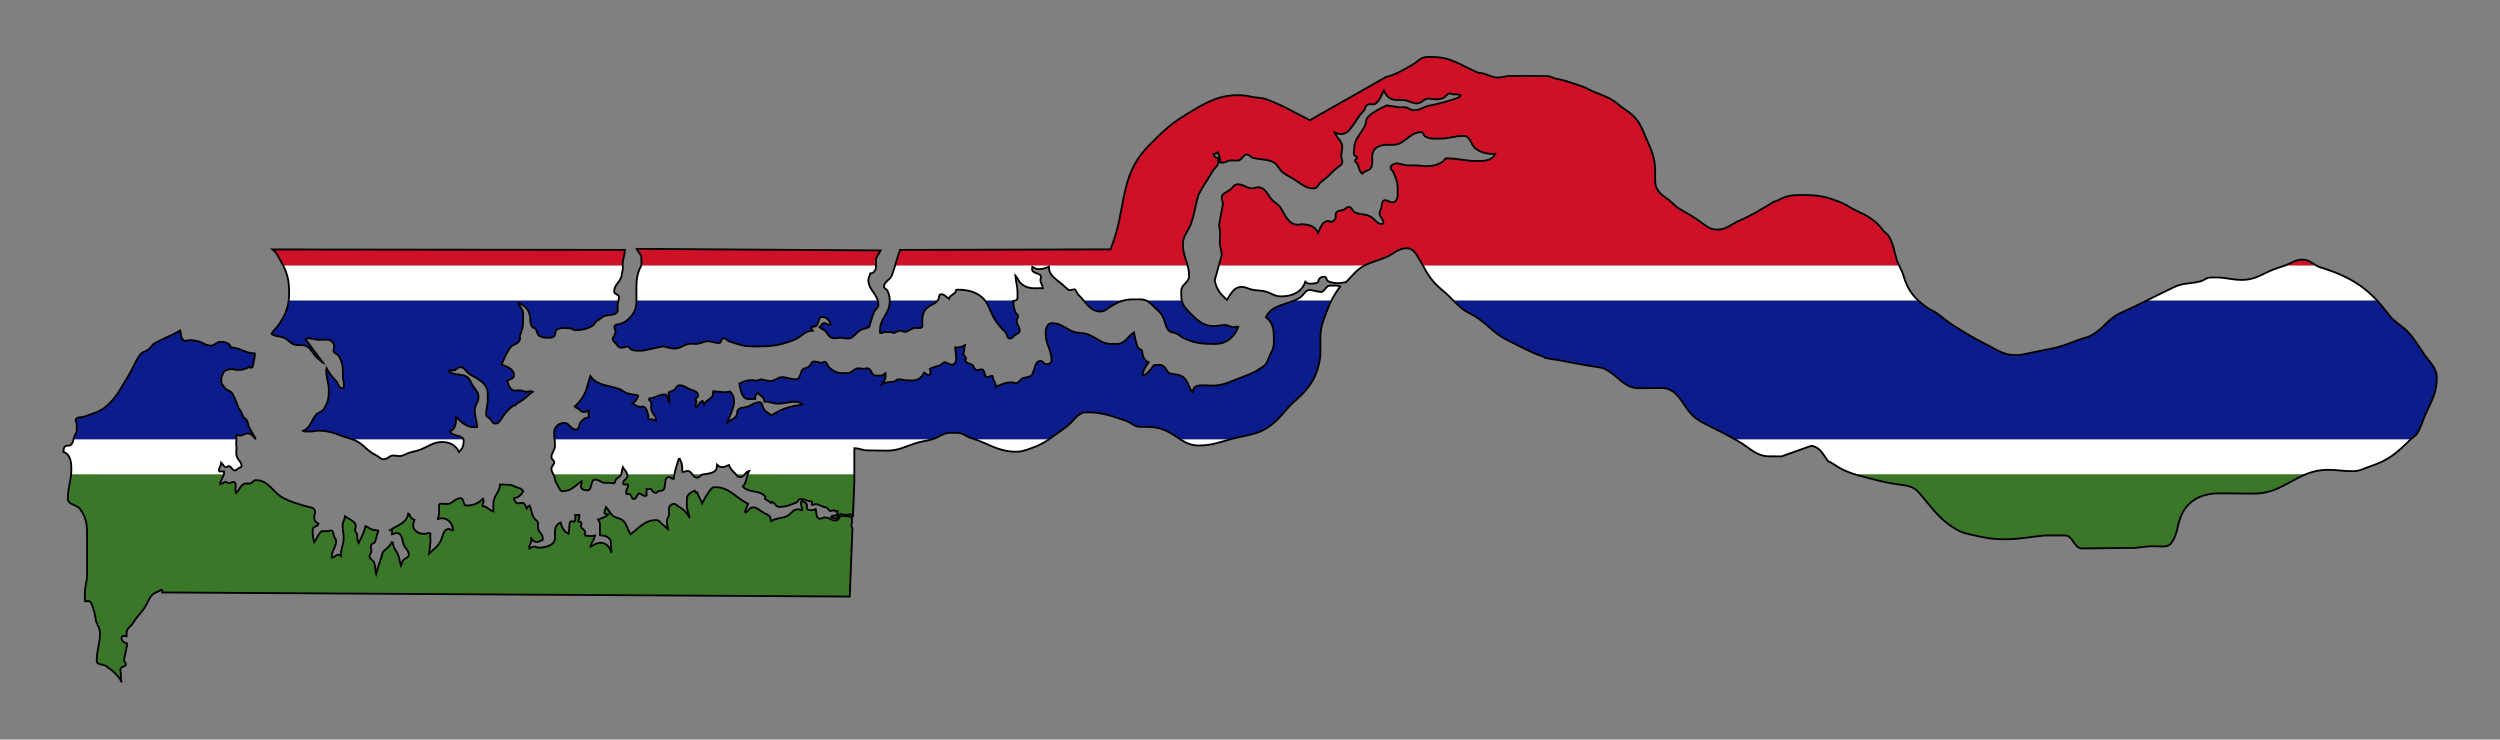 <?xml version="1.0" encoding="utf-8"?>

<!DOCTYPE svg PUBLIC "-//W3C//DTD SVG 1.1//EN" "http://www.w3.org/Graphics/SVG/1.1/DTD/svg11.dtd">
<svg version="1.1" id="Layer_1" xmlns="http://www.w3.org/2000/svg" xmlns:xlink="http://www.w3.org/1999/xlink" x="0px" y="0px"
	 viewBox="0 0 2696.451 797.612" enable-background="new 0 0 2696.451 797.612" xml:space="preserve">
<rect x="0" y="0" width="2696.451" height="797.612" fill="#808080" stroke="none"/>
<title  id="title4">Flag of The Gambia</title>
<g>
	<g>
		<path fill="none" d="M2628.225,407.694c0-2.201-0.284-4.154-0.775-5.952v15.601
			C2627.943,414.388,2628.225,411.23,2628.225,407.694z"/>
		<path fill="#3A7728" d="M2020.644,516.971c9.544,2.549,15.081,3.715,24.77,5.245c9.907,1.529,17.557,1.383,24.186,9.033
			c15.299,17.558,22.512,30.087,42.837,41.088c5.318,2.841,8.961,3.351,14.861,4.662c13.406,3.06,21.127,4.662,34.824,4.662
			c16.902,0,26.445-2.55,43.273-4.08h21.783c8.888,0,9.252,13.26,18.14,13.988l50.413-0.583h6.41l16.319-1.749h6.339
			c6.993,0,13.623,1.676,17.557-4.08c6.556-9.616,5.464-17.412,9.907-28.267c7.14-17.484,22.657-24.769,41.453-24.769
			c14.717,0,23.021,0.291,37.737,0.291c23.483,0,37.409-13.51,55.653-20.917h-486.954
			C2006.491,513.519,2012.575,514.819,2020.644,516.971z"/>
		<path fill="#3A7728" d="M86.002,548.443c6.629,8.888,7.94,16.319,7.94,27.464v43.711c0,7.941-2.404,12.313-2.404,20.252v8.234
			c0.51,0.146,0.874,0.583,1.457,0.583c0.728,0,1.02-0.583,1.749-0.583c3.861,0,4.517,4.588,5.828,8.158
			c1.602,4.371,1.894,7.066,2.622,11.656c0.948,5.9,4.662,8.742,4.662,14.716c0,11.802-3.496,18.358-3.496,30.16
			c0,4.662,6.775,3.131,10.49,5.828c7.14,5.173,11.584,8.597,16.027,16.319l0.291,1.166c-0.874-3.643-0.874-5.974-0.874-9.763
			c0-2.331-1.092-4.153,0.291-5.973c1.457-1.895,5.245-1.312,5.245-3.788c0-2.04-2.039-2.914-2.039-4.954l3.206-15.445v-2.332
			c-3.06-0.728-5.829-2.404-5.829-5.536c0-1.384,0.947-2.623,2.332-2.623c1.165,0,1.894,0.583,3.06,0.583
			c0.146-1.457,0-2.331,0-3.787c0-4.881,4.298-6.339,6.847-10.491c3.862-6.192,6.994-9.033,11.365-14.861
			c3.643-4.881,4.444-8.671,7.868-13.696c2.988-4.372,7.067-4.663,11.656-7.285c0.146,0.509,0.874,0.583,0.874,1.165
			c0,0.603-0.072,1.161-0.205,1.683l0,0l741.541,4.438l2.949-73.769c-0.756-0.891-1.201-2.022-1.201-3.454
			c0-1.166,0.584-1.822,0.584-2.988v-5.754c-4.08-0.219-6.411-1.166-10.491-1.166c-3.424,0-3.569,5.246-6.994,5.246
			c-4.735,0-6.92-3.497-11.656-3.497c-2.112,0-3.131,1.457-5.245,1.457c-4.443,0-3.643-6.192-4.662-10.49
			c-1.311,0.509-2.039,1.165-3.497,1.165c-2.331,0-4.517,0.437-5.828-1.457c-1.02-1.458,0.583-3.06-0.291-4.663
			c-1.166-2.185-3.06-2.987-5.537-3.496c-0.146,0.509-0.874,0.583-0.874,1.165c0,3.351,1.094,5.099,1.458,8.451
			c-1.821,0-2.841-0.874-4.662-0.874c-5.61,0-7.066,5.317-12.239,7.577c-6.266,2.694-10.928,1.457-16.61,5.245
			c-0.292-0.802-0.583-1.458-0.583-2.332c0-4.371-4.735-5.027-8.452-7.284c-3.86-2.405-5.973-5.246-10.49-5.246
			c-3.715,0-4.662,3.643-7.868,5.537c-2.295,0.574,1.981-7.241,2.623-9.325c-14.134-7.067-20.18-18.068-35.843-18.068
			c-3.497,0-5.099,2.987-6.994,5.829c-2.913,4.298-4.371,6.92-6.702,11.655c-1.895-4.662-3.934-7.066-5.536-11.948l-1.166,0.292
			l-1.457-2.04c-4.443,1.821-8.451,4.371-8.451,9.251c0,3.425,0.146,5.391,0,8.815c5.681,22.726,4.242,5.688-8.451-0.583
			c-2.113-1.02-2.841-3.205-5.245-3.205c-2.987,0-5.537,2.185-5.537,5.172v5.973c0,3.06-2.331,4.444-2.331,7.504
			c0,10.489,6.153,12.726-4.954,3.206c-2.258-1.968-3.424-4.371-6.411-4.371c-12.311,0-17.848,7.794-27.684,15.152
			c-3.277-4.954-3.496-8.742-6.993-13.404c-3.06-4.08-7.577-3.133-11.656-6.119c-3.861-2.842-4.443-6.193-7.868-9.617
			c-0.364,2.332-1.748,3.497-1.748,5.829c0,1.748,2.405,1.675,4.08,2.039c-3.351,3.351-6.703,3.715-11.074,5.536
			c0.947,1.676,2.186,2.623,2.186,4.589v12.313c4.808,0.509,9.033,1.02,11.218,5.245c1.24,2.403-0.146,4.517,0.874,6.994
			c0.514,16.171,1.551-4.08-11.364-4.08c-4.517,0-6.557,1.966-10.782,4.08c0.803-4.955,3.862-6.922,4.662-11.875
			c-3.86,1.093-6.41,0.437-10.49-0.072c-0.146-0.511-0.583-0.875-0.583-1.458c0-0.728,0.583-1.02,0.583-1.748
			c0-3.351-4.662-3.934-4.662-7.285c0-1.165,0.583-1.748,0.583-2.913c0-1.531-2.04-1.312-3.497-1.749
			c0.291-1.895,1.165-2.842,1.165-4.736v-2.258h-4.662c0.146,1.166,0.583,1.749,0.583,2.914c0,1.748-0.509,2.769-1.165,4.371
			c-1.092-0.219-1.749-0.583-2.914-0.583c-2.768,0-2.549,3.934-2.622,6.703c-0.072,2.694-0.437,4.298-0.875,6.993
			c-5.026-2.913-7.065-6.556-8.45-12.239c-4.298,1.529-6.12,5.317-6.12,9.835v6.556c0,8.159-9.907,10.71-18.067,10.71
			c-1.458,0-2.04-1.165-3.497-1.165c-2.404,0-3.788,0.874-5.829,2.039c0-0.51-0.291-0.874-0.291-1.385
			c0-2.768,2.04-4.005,2.04-6.774c0-8.189-1.169,1.165,6.41,1.165c2.405,0,3.425-1.748,5.829-2.039
			c0.073-0.656,0.291-1.021,0.291-1.677c0-5.172-5.246-7.139-5.246-12.31c0-1.603,0.074-2.477,0.074-4.08
			c0-2.696-2.696-3.351-4.153-5.537c-3.132-4.662-2.404-8.596-4.955-13.696c-1.383,1.02-2.185,1.82-3.205,3.206
			c-0.947-2.988-2.113-6.12-5.246-6.12c-1.383,0-2.112,0.583-3.497,0.583c-2.84,0-4.517-2.695-4.954-5.536
			c4.954-0.802,7.65-3.279,10.2-7.577c-1.749-1.748-2.769-3.351-5.246-3.497c-4.152-1.02-6.265-3.496-10.562-3.496
			c-3.643,0-5.61-0.22-9.252-0.291c-0.509,8.596-7.285,12.31-7.285,20.907v8.233c-4.735-1.53-6.41-5.245-11.365-5.828
			c0-0.51-0.291-0.874-0.291-1.384c0-1.53,1.166-2.332,1.166-3.861c0-1.021-0.509-1.677-0.875-2.623
			c-5.317,5.317-10.271,7.285-17.776,7.285c-3.861,0-2.257-7.868-6.119-7.868c-5.317,0-7.285,4.006-12.239,5.829
			c-4.08,1.529-11.074-2.114-11.074,2.257v7.431c0,2.695-0.946,4.225-1.165,6.921c1.53-0.365,2.476-0.874,4.08-0.874
			c6.921,0,11.73,5.9,12.239,12.822l-1.166,0.291c-1.165-0.728-2.039-1.457-3.496-1.457c-6.047,0-6.047,7.431-8.743,12.822
			c-3.205,6.411-7.284,8.451-12.529,13.696l1.457-11.947c0.291-3.717-0.583-5.902,0-9.617c-0.509-0.146-0.874-0.583-1.457-0.583
			c-2.186,0-3.351,0.874-5.537,0.874c-5.828,0-11.656-3.497-11.656-9.325c0-2.331,0.948-3.57,1.458-5.829
			c-3.132-0.728-4.371-3.205-5.537-6.119l-1.165-0.583c-1.675,10.271-10.928,12.093-19.523,17.776
			c0.728,0.218,1.239,0.437,2.039,0.583v4.08c1.967-0.51,3.06-1.457,5.099-1.457c5.319,0,5.682,6.556,7.14,11.656
			c1.384,4.808,5.828,6.628,5.828,11.656c0,3.059-3.423,3.423-5.536,5.536c-1.895,1.894-1.675,3.934-2.914,6.41
			c-1.675-5.173-1.383-8.596-3.788-13.404c-2.185-4.371-4.954-6.776-4.954-11.656l-1.165-0.292
			c-2.477,4.955-5.682,6.557-9.617,10.491c-2.331,9.397-4.954,14.205-7.284,23.603c-1.457-4.517-0.364-7.503-2.04-11.948
			c-1.238-3.205-4.954-3.861-4.954-7.284c0-1.822,1.312-2.623,1.749-4.371c0.728-2.842-1.312-4.954,0-7.577
			c0.874-1.822,3.35-1.602,4.08-3.497c1.748-4.444,1.967-7.359,3.496-11.948c-1.165-0.437-1.966-0.583-3.205-0.583
			c-4.443,0-6.411-2.696-10.491-4.371c-1.82,7.503-4.08,11.365-7.577,18.359c-1.675-2.988-1.02-5.392-1.457-8.743
			c-0.291-2.404-2.332-3.35-2.332-5.828c0-1.165,0.875-1.748,0.875-2.914c0-6.338-6.629-7.65-11.656-11.364
			c-0.583,4.08-2.623,6.119-2.623,10.199c0,5.172,1.165,8.086,1.165,13.259c0,7.649-3.496,11.729-2.913,19.379
			c-0.874-0.656-1.458-1.457-2.623-1.457c-2.987,0-4.006,2.768-6.993,3.205c0-0.437-0.292-0.656-0.292-1.093
			c0-6.848,4.663-10.125,4.663-16.974c0-1.895-1.384-2.623-2.04-4.371c-1.092-2.914-0.655-6.994-3.788-6.994
			c-0.728,0-1.092,0.583-1.748,0.875h-8.159c-4.08,3.642-4.589,7.576-7.868,11.947c-1.529-5.173-1.748-8.305-1.748-13.696
			c0-3.497,5.828-2.914,6.41-6.41c-2.841-1.094-4.662-3.351-4.662-6.411c0-2.477,0.874-3.934,0.874-6.411
			c0-5.173-6.774-4.808-11.656-6.41c-8.451-2.769-13.55-3.862-21.564-7.868c-12.748-6.338-16.391-19.816-30.597-19.816
			c-2.404,0-3.06,2.258-5.246,3.206c-2.913,1.312-5.463-0.51-8.158,1.166c-4.152,2.622-4.298,6.774-8.159,9.616
			c-1.53-4.591,1.894-11.948-2.914-11.948c-1.675,0-2.403,1.165-4.08,1.165c-1.675,0-2.623-0.728-4.08-1.457l-5.828,2.623
			l-0.291-1.166l4.342-9.552H76.721c-0.831,9.244-3.542,15.67-3.542,26.161C73.179,544.143,81.412,543.852,86.002,548.443z"/>
		<polygon fill="#3A7728" points="920.052,555.942 920.052,555.942 920.052,555.942 		"/>
		<path fill="#3A7728" d="M801.111,524.838c7.359,7.358,17.485,3.06,24.478,10.782l-0.583,2.331
			c2.769,1.602,4.153,2.841,6.703,4.662l0.874-1.457c3.425,1.238,3.934,5.536,7.577,5.536c7.504,0,11.73-1.821,18.649-4.662
			c2.04-0.802,2.114-3.788,4.371-3.788c4.954,0,7.504,2.623,12.458,2.623c0.364,1.383,0.146,2.112,0,3.497l1.239,0.291
			c0.802-0.365,1.384-0.874,2.331-0.874c4.736,0,6.922,2.913,11.656,3.496c2.404,0.292,2.551,3.788,4.954,3.788
			c1.602,0,2.477-0.583,4.08-0.583c0.656,0,0.874,0.583,1.165,1.165c0.802-0.219,1.458-0.437,2.332-0.583v2.404
			c0,2.768-3.715,2.476-6.411,3.133l-0.583,1.165c2.186,0.728,3.57,1.238,5.829,1.748c1.384-2.768,2.768-5.245,5.828-5.245
			c1.239,0,1.676,1.165,2.914,1.165c2.476,0,3.934-0.583,6.41-0.583c1.048,0,1.957,0.419,2.67,1.089l1.411-36.35v-8.094H806.494
			C804.844,516.244,804.974,520.565,801.111,524.838z"/>
		<path fill="#3A7728" d="M751.864,515.222c2.695,0,3.496-3.133,6.119-3.497c0.503-0.077,1.019-0.152,1.54-0.226h-12.892
			C748.017,513.347,749.388,515.222,751.864,515.222z"/>
		<path fill="#3A7728" d="M676.681,513.182c0,3.643-4.662,4.517-4.662,8.159c0,1.967,2.987,1.021,4.954,1.021
			c0.073,0.363,0.583,0.582,0.583,1.02c0,2.84-2.04,4.08-2.04,6.92v2.405c1.895,0.437,4.007-0.219,4.954,1.457
			c0.948,1.676,0.948,4.08,2.914,4.08c3.351,0,3.206-4.59,6.12-6.119l5.828,2.913l2.04-0.583c-0.219-2.695,0-4.299,0-6.993
			c1.967,0.218,2.987,0.146,4.954,0c1.311,2.185,2.696,4.08,5.245,4.08c1.239,0,1.457-1.385,2.623-1.749
			c2.404-0.728,5.245-0.291,6.119-2.622c1.968-4.954-0.072-12.53,5.245-12.53c2.04,0,2.914,1.894,4.954,2.039
			c0.303-1.897,0.607-3.592,0.925-5.18h-50.944C676.61,512.018,676.681,512.572,676.681,513.182z"/>
		<path fill="#3A7728" d="M795.575,513.765c1.02,0.364,1.748,0.875,2.914,0.875c2.288,0,3.567-1.533,4.858-3.141h-9.659
			C794.327,512.199,794.961,512.942,795.575,513.765z"/>
		<path fill="#3A7728" d="M598.293,515.514c0.583,4.006,2.114,6.046,4.08,9.616c1.165,2.112,1.894,4.662,4.371,4.662
			c8.961,0,13.259-5.464,20.398-10.781c0,0.509,0.291,0.728,0.291,1.238c0,1.676-0.874,2.622-0.874,4.299
			c0,3.206,3.788,4.371,6.993,4.371c5.611,0,2.842-11.656,8.451-11.656c4.299,0,6.266,3.497,10.564,3.497h5.682
			c1.383,0,2.186,0.583,3.569,0.583c1.748,0,1.603-2.258,2.331-3.788c1.312-2.622,4.3-2.55,5.537-5.245
			c0.128-0.277,0.225-0.543,0.324-0.809h-73.186C597.463,512.678,598.062,513.923,598.293,515.514z"/>
		<path fill="#0C1C8C" d="M255.017,472.166c0-1.383,0.073-2.185,0-3.568c1.457,0.364,2.258,1.165,3.788,1.165
			c3.425,0,5.027-2.332,8.451-2.332c3.496,0,5.099,2.477,7.577,4.954c3.331,4.444-5.012-9.553-5.246-9.907
			c-2.622-3.934-1.457-8.014-4.954-11.074c-0.577-0.511-1.17-0.837-1.781-1.032c-1.202-2.114-1.643-3.922-2.736-6.107
			c-1.274-2.551-2.658-3.716-3.643-6.411c-1.238-3.315-1.784-5.282-3.351-8.451c-1.128-2.295-1.602-3.788-3.206-5.828
			c-1.165-1.495-2.476-1.641-4.079-2.623c-2.113-1.311-3.206-2.405-4.662-4.371c-1.312-1.785-2.477-2.952-2.477-5.209v-3.133
			c0-1.894,0.838-2.914,1.602-4.625c0.51-1.165,0.547-2.003,1.458-2.914c1.093-1.093,2.039-1.348,3.496-1.894
			c0.875-0.328,1.422-0.583,2.369-0.583h2.841c2.258,0,3.461,0.728,5.718,0.728c2.441,0,3.898-0.11,6.266-0.583
			c0.437-0.073,0.728-0.33,1.165-0.437c2.149-0.511,3.497-1.02,5.245-2.332c0.234,0.519,0.989,1.02,1.602,1.02
			c2.332,0,2.696-2.913,2.914-5.245c0.365-3.206,1.458-5.027,1.458-8.233v-1.966c-10.418,0-15.517-6.411-25.935-6.411
			c-0.802-5.027-6.338-6.119-11.365-6.119c-4.152,0-5.755,4.08-9.908,4.08c-6.191,0-9.033-3.788-15.153-4.955
			c-3.205-0.583-5.171-0.947-8.45-0.874c-2.404,0.072-4.371,1.603-6.12,0c-3.132-2.913-2.476-6.338-3.497-10.49
			c-10.344,6.191-16.974,7.868-27.392,13.696c-3.569,1.966-4.225,5.026-7.577,7.285c-3.06,2.039-5.973,1.966-8.159,4.954
			c-5.9,8.086-7.212,13.841-12.53,22.438c-8.596,13.768-11.802,22.657-23.896,33.22c-7.648,6.629-13.914,7.503-23.312,11.074
			c-3.934,1.457-9.908,0.146-9.908,4.371c0,1.529,1.166,2.185,1.166,3.715v6.265c0,3.351-1.895,4.955-2.914,8.087
			c-0.274,0.86-0.461,1.692-0.635,2.488h175.735C255.003,473.437,255.017,472.838,255.017,472.166z"/>
		<path fill="#0C1C8C" d="M300.768,349.995c-2.769,4.08-5.61,5.682-7.868,10.2c4.517,3.35,8.888,1.82,13.987,4.371
			c5.391,2.694,7.431,7.576,13.478,7.576c2.695,0,4.809,0.292,7.503,0.292c6.048,1.457,7.941,5.828,11.656,10.781
			c2.405,3.206,4.881,4.298,7.577,7.285l1.165,0.583l-18.65-25.061c1.165-0.874,2.258-1.093,3.787-1.165l10.491,1.748
			c3.351,0,5.319-0.291,8.67-0.291c4.298,0,7.94,3.278,7.94,7.577c0,1.602-0.874,2.476-0.874,4.08c0,3.424,4.444,3.424,6.119,6.41
			c4.007,7.212,4.08,12.676,4.08,20.981c0,4.08,1.165,6.411,1.165,10.491c0,1.311-0.437,2.914-1.748,2.914
			c-4.152,0-4.08-5.246-6.994-8.159c-4.589-4.59-6.702-7.577-9.907-13.114c-0.072,0.51-0.583,0.656-0.583,1.166
			c0,9.033,2.914,13.987,2.914,23.021c0,7.722-1.166,12.676-5.246,19.233c-2.331,3.788-6.41,3.497-9.033,6.994
			c-5.026,6.702-5.536,12.967-13.404,16.902l1.165,0.583h6.922c3.278,0,5.099-0.874,8.377-0.874c14.352,0,21.783,5.172,35.698,9.033
			c0.487,0.136,0.937,0.295,1.396,0.448h119.294c-1.645-4.975-11.355-3.081-14.619-8.607c6.048-2.477,6.702-8.888,6.702-15.445
			c6.485,5.828,10.856,10.782,19.598,10.782c1.238,0,1.895-0.219,3.132-0.292c-0.583-7.212-2.623-11.146-2.623-18.358
			c0-5.536,4.08-8.159,4.08-13.696c0-5.536-3.497-8.159-6.41-12.822c-2.186-3.57-2.623-6.776-6.12-9.033
			c-6.847-4.445-14.424-0.51-19.815-6.922c1.967-0.364,3.205-0.072,5.245-0.072c3.132,0,4.153-3.497,7.284-3.497
			c5.174,0,6.266,5.392,10.782,7.868c9.616,5.391,18.942,9.907,18.942,20.908v6.266c0,6.338-1.749,9.907-1.749,16.247
			c0,1.966,1.968,2.622,3.497,3.787c2.623,2.04,3.06,5.829,6.41,5.829c3.934,0,5.319-3.425,7.577-6.703
			c3.57-5.099,5.611-8.014,10.491-11.655l0.583-1.166c0.437,0,0.728,0.291,1.165,0.291c2.186,0,2.769-2.258,4.662-3.206
			c6.922-3.424,9.617-7.359,15.736-11.947c-0.655-0.22-1.02-0.583-1.748-0.583c-2.113,0-3.278,0.583-5.391,0.583
			c-2.404,0-3.569-1.312-5.974-1.458c-3.715-0.291-6.774,1.238-9.616-1.165c-3.132-2.623-3.132-5.61-4.662-9.325
			c3.278-1.603,7.284-2.186,7.284-5.829c0-6.921-7.065-9.033-13.404-11.656c3.57-7.212,4.662-11.364,9.033-17.776
			c2.914-4.299,8.087-3.57,10.491-8.159c1.02-1.967-0.291-3.788,0.583-5.828c3.643-8.159,3.206-13.769,3.206-22.729
			c0-5.1-3.643-7.067-5.246-11.948c6.12,2.549,10.345,5.754,12.239,12.239c1.458,5.099-0.146,8.888,2.623,13.404
			c0.728,1.238,2.113,1.165,3.206,2.039c2.842,2.404,1.748,6.411,4.954,8.159c3.206,1.749,5.755,1.749,9.47,1.749
			c2.842,0,5.611-0.074,6.848-2.623c1.093-2.259,0.146-4.881,2.331-6.12c4.663-2.622,8.305-1.457,13.697-1.457
			c2.696,0,3.862,2.04,6.556,2.04c7.067,0,11.365-1.094,17.63-4.371c2.988-1.531,3.06-4.882,6.12-6.12
			c3.57-1.457,4.881-4.59,8.742-5.245c5.391-0.874,12.822-0.437,12.822-5.902v-6.119c0-1.727,0.462-3.015,0.867-4.357H311.378
			C310.266,333.55,307.039,340.929,300.768,349.995z"/>
		<path fill="#0C1C8C" d="M686.443,325.006c0,8.014-2.623,13.186-8.305,18.87c-2.695,2.694-4.88,3.934-8.451,5.245
			c-2.841,1.02-6.994,0.437-6.994,3.497c0,2.039,1.165,3.205,1.165,5.245c0,3.351-2.913,4.808-2.913,8.159
			c0,2.258,2.186,2.914,3.497,4.662c1.53,2.113,2.841,4.371,5.536,4.371c2.769,0,4.225-1.165,6.994-1.165
			c2.039,0,2.185,2.549,4.08,3.206c4.371,1.602,7.284,1.165,11.948,1.165l22.001-4.662c4.881,0.728,7.504,2.332,12.385,2.332
			c5.755,0,8.524-2.842,13.987-4.663c4.225-1.384,7.213,0.291,11.656-0.583c4.225-0.802,6.484-2.622,10.781-2.622
			c3.935,0,6.557,1.748,10.491,1.748c0.437,0,0.728,0.291,1.165,0.291c2.842,0,2.114-5.245,4.954-5.245
			c2.551,0,3.425,2.403,5.829,3.206c9.544,3.131,15.08,5.536,25.134,5.536h8.014c14.715,0,23.384-1.677,37.081-6.994
			c8.158-3.133,11.364-9.907,20.106-9.907c-0.509-0.802-0.946-1.458-1.457-2.332v-2.039c2.332,0,4.444,0.364,5.828-1.458
			c2.551-3.278,1.677-9.033,5.829-9.033c4.736,0,7.576,3.424,9.325,7.868c-0.509,0.072-0.655,0.583-1.165,0.583
			c-2.477,0-3.643-1.748-6.12-1.748c-2.549,0-2.768,3.132-4.954,4.371c2.405,2.403,5.027,2.331,6.994,4.954
			c2.623,3.497,4.371,6.994,8.742,6.994c2.988,0,4.736-0.583,7.722-0.583c2.696,0,4.299,0.874,6.994,0.874
			c5.973,0,7.721-5.099,12.675-8.451c3.57-2.405,6.703-1.894,10.491-4.08c1.967-5.902,2.914-10.345,5.245-16.027
			c1.312-3.279,4.662-4.299,4.662-7.868c0-1.719-0.255-3.275-0.683-4.722h-260.27V325.006z"/>
		<path fill="#0C1C8C" d="M955.119,402.448c-1.748,0.946-2.549,2.622-4.589,2.622h-6.265c-4.59,0-4.225-7.868-8.815-7.868
			c-1.603,0-2.477,0.584-4.081,0.584c-2.039,0-3.205-0.584-5.245-0.584c-5.099,0-6.92,5.246-12.02,5.246h-5.682
			c-5.973,0-9.544-2.259-14.061-6.12c-2.331-1.967-2.112-6.119-5.245-6.119c-1.02,0-1.311,1.165-2.331,1.165
			c-3.569,0-5.463-1.457-9.033-1.457c-2.477,0-2.769,2.913-4.372,4.662c-2.84,3.059-7.794,2.112-9.033,6.119
			c-1.165,3.861-2.039,8.451-6.119,8.451c-5.829,0-9.033-2.331-14.862-2.331c-4.954,0-7.139,4.08-12.092,4.08
			c-3.861,0-6.047-0.874-9.763-1.749l-5.828,1.458c-2.04-0.291-3.206-0.583-5.246-0.583c-5.171,0-8.45,1.457-13.113,3.787
			c1.822,7.431,2.623,16.61,10.273,16.61h6.921c0-2.768,0.583-4.881,2.622-6.702c3.279,3.278,7.285,4.735,7.285,9.325
			c5.828,0,9.033,2.332,14.861,2.332c6.994,0,10.928-2.04,17.922-2.04c3.425,0,5.828,0.437,8.305,2.914
			c-13.841,2.257-21.856,4.225-33.512,11.948c-3.351-3.351-6.994-3.862-8.742-8.159c-1.021-2.623-1.238-6.12-4.08-6.12
			c-5.683,0-8.305,3.278-13.697,4.955c-3.788,1.165-7.284,0.217-9.616,3.496c-1.311,1.895-0.291,3.861-1.457,5.829
			c-2.623,4.225-6.557,4.225-10.2,7.867c-0.874,1.166,7.577-16.083,7.577-21.855c0-4.954-0.874-8.451-4.371-11.947l-5.245,0.874
			l-12.822-1.165c-0.146,0.874-0.291,1.457-0.291,2.403c0,5.828-6.994,6.338-9.617,11.584c-0.728-1.312-1.238-2.114-1.748-3.497
			c-3.351,1.311-3.715,4.298-6.41,6.702c-0.51-0.365-0.875-0.802-1.166-1.311l1.166-5.099c-0.292-0.656-0.875-1.02-0.875-1.748
			c0-1.968,2.623-2.405,2.623-4.371c0-3.934-4.152-5.174-7.868-6.411c-4.808-1.603-7.14-4.662-12.239-4.662
			c-3.132,0-3.643,3.424-6.12,5.245c-2.112,1.529-5.828,1.092-5.828,3.788c0,1.02,0.874,1.529,0.874,2.549v6.485
			c-2.185-2.988-1.457-8.159-5.245-8.159c-6.483,0-9.543,4.08-16.027,4.08c-0.146,0.509-0.583,0.874-0.583,1.458
			c0,1.165,1.677,1.238,2.04,2.331c0.874,2.404,0.291,4.08,0.291,6.703c0,5.391,4.662,7.431,5.536,12.822l-0.291,1.165
			c-2.695-1.457-4.735-2.258-7.868-1.748l-0.874-1.166l0.583-2.331c-1.311-4.08-1.238-7.359-4.662-9.907
			c-1.529-1.094-2.987,0.29-4.954,0c-3.278-0.511-4.735-2.186-7.577-3.789c3.425-2.258,5.173-4.517,6.119-8.45
			c-4.443-1.458-7.284-0.875-11.655-2.332c-3.861-1.239-5.464-3.716-9.326-4.954c-12.385-4.08-22.802-3.279-30.597-13.696
			c-3.497,10.49-3.934,17.193-10.49,25.935c-2.186,2.913-3.497,4.517-6.411,6.702c1.093,1.895,3.351,1.749,4.954,3.206
			c1.385,1.238,2.114,2.914,4.08,2.914c2.551,0,4.007-0.657,6.411-1.457c-0.218,1.165-0.583,1.966-0.583,3.205
			c0,1.166,0.291,1.749,0.583,2.914l-0.291,1.165c-4.152,0.291-6.629,2.186-9.033,5.536c-2.04,2.841-1.166,7.577-4.662,7.577
			c-5.755,0-7.066-7.285-12.823-7.285c-5.828,0-10.781,4.663-10.781,10.491c0,2.895,0.238,5.155,0.466,7.442h406.565
			c0.494-0.14,0.997-0.286,1.52-0.449c7.358-2.331,11-6.702,18.723-6.702h7.431c6.192,0,9.033,3.716,14.935,5.536
			c1.647,0.52,3.22,1.061,4.741,1.614h79.126c5.629-3.78,10.984-8.097,18.125-12.979c9.106-6.191,12.019-16.319,23.021-16.319
			c16.61,0,25.935,3.789,41.671,9.034c6.337,2.113,9.106,6.702,15.809,6.702h5.973c10.928,0,17.777,1.531,27.175,6.994
			c3.867,2.243,7.147,4.535,10.337,6.568h53.016c2.337-0.649,4.792-1.294,7.458-1.906c15.153-3.497,24.915-4.08,37.299-13.696
			c11.365-8.814,14.862-16.537,25.645-25.935c16.318-14.279,24.113-26.3,27.392-47.791V364.93c0-12.021,2.987-18.87,7.285-30.089
			c1.577-4.13,3.07-7.596,4.698-10.841h-39.555c-2.878,1.221-5.734,1.971-9.437,3.265c-9.689,3.351-17.266,5.609-21.856,14.861
			c9.107,6.557,8.742,16.173,8.742,27.393c0,5.609-1.894,8.669-4.371,13.696c-2.331,4.662-2.549,8.596-6.702,11.656
			c-8.888,6.628-15.153,8.888-25.644,12.822c-10.345,3.861-16.1,7.358-27.101,8.159c-9.397,0.655-23.312-3.279-23.312,6.12
			c-0.218,0.363-0.438,0.728-0.584,1.165c-4.662-5.245-4.152-10.564-9.033-15.445c-4.517-4.517-9.762-3.425-16.027-4.954
			c-2.913-2.332-3.278-5.246-6.119-7.577c-2.769-2.332-5.682-1.457-9.326-1.457c-2.257,0-2.622,2.403-4.079,4.08
			c-13.135,15.131-10.492,3.11-2.914-6.994c-5.026-2.477-6.338-6.557-6.994-11.948c-0.292-2.477-3.789-2.114-4.662-4.371
			c-2.403-5.973-2.549-9.689-4.08-16.027c-7.212,4.808-9.762,12.53-18.43,12.53h-5.973c-10.2,0-14.862-6.047-24.26-9.907
			c-6.994-2.914-12.386-0.948-19.233-4.371c-7.795-3.862-12.02-8.159-20.69-8.159c-4.954,0-6.703,5.828-6.703,10.782
			c0,11.873,6.411,17.848,6.411,29.723c0,2.694-3.132,3.787-5.828,3.787c-2.623,0-3.206-3.496-5.829-3.496
			c-6.483,0-5.973,8.304-9.033,13.987c-1.894,3.569-5.754,3.278-9.616,4.371c-3.715,1.02-4.517,5.536-8.451,5.536
			c-1.383,0-2.113-0.874-3.497-0.874c-7.212,0-11.219,1.675-17.775,4.954c0-3.133-1.092-4.954-2.623-7.577
			c-0.874-1.53,0.073-4.371-1.748-4.371c-1.895,0-2.769,1.458-4.663,1.458c-4.151,0-2.257-8.451-6.41-8.451
			c-1.82,0-2.841,0.874-4.662,0.874c-3.351,0-3.206-4.59-6.12-6.12c-2.768-1.457-5.828-1.457-6.993-4.371l1.165-2.331l-3.206-4.662
			c1.677-3.351,0.874-5.756,1.749-9.325c-3.569,2.039-6.338,2.331-10.491,2.331c0.802,4.808,1.165,7.431,1.165,12.239
			c0,3.06-1.602,6.411-4.662,6.411c-3.131,0-4.443-2.623-7.576-2.623c-2.113,0-2.769,2.039-4.663,2.914
			c-4.297,1.966-7.649,1.748-11.655,4.371c0.291,0.801,0.874,1.311,0.874,2.257c0,1.385-0.218,2.186-0.291,3.57
			c-0.801,0.146-1.239,0.583-2.04,0.583c-2.039,0-2.694-2.185-4.662-2.622c-2.186,5.245-6.337,8.451-12.02,8.451h-5.682
			c-3.788,0-5.902-1.166-9.69-1.166c-2.112,0-2.913,1.895-4.954,2.332c-5.099,1.165-8.596,0.291-13.113,2.914
			c2.04-3.06,3.934-4.882,3.934-8.524C955.119,404.56,955.193,403.759,955.119,402.448z"/>
		<path fill="#0C1C8C" d="M959.636,325.516c0,12.603-10.49,17.922-10.49,30.525v2.695c0.437,0.072,0.656,0.584,1.165,0.584
			c1.458,0,2.114-1.166,3.57-1.166h6.848c1.165,0,1.82,0.874,2.986,0.874c2.914,0,4.225-2.331,7.14-2.331
			c1.895,0,2.914,1.165,4.808,1.165c3.934,0,5.61-2.551,9.325-3.788c3.788-1.311,9.908,1.383,9.908-2.622
			c0-1.968-0.146-3.133-0.146-5.1c0-6.993,1.676-12.458,7.722-16.173c3.6-2.215,6.542-2.923,8.952-6.178h-51.807
			C959.629,324.49,959.636,324.988,959.636,325.516z"/>
		<path fill="#0C1C8C" d="M1186.933,336.008c5.027,0,7.359-3.351,11.656-5.829c5.111-2.978,9.194-5.028,13.799-6.178h-43.748
			C1173.917,330.41,1178.292,336.008,1186.933,336.008z"/>
		<path fill="#0C1C8C" d="M1585.284,338.047c17.339,8.669,23.166,20.18,40.505,28.849c11.074,5.536,17.267,8.814,28.558,13.987
			c4.663,2.113,8.305,2.477,12.531,5.246c20.18,3.059,31.035,5.9,50.996,9.033c5.902,0.874,9.69,0.946,14.862,3.788
			c13.696,7.649,19.379,19.816,35.042,19.816c9.398,0,14.643-0.292,24.041-0.292c13.915,0,19.888,10.928,27.756,22.439
			c7.359,10.708,15.007,14.059,26.518,19.816c10.125,5.028,16.232,8.201,25.398,13.27h728.55c0.34-0.279,0.613-0.568,1.049-0.896
			c2.119-1.59,3.138-2.7,5.157-4.463l0.125-0.043c5.245-7.941,5.973-13.55,9.907-22.147c5.091-11.198,9.465-18.853,11.173-29.107
			v-15.601c-1.995-7.312-7.542-11.975-12.63-19.4c-5.463-8.014-8.305-12.676-14.279-20.399c-8.158-10.491-16.61-12.53-24.477-23.022
			c-4.173-5.569-8.252-10.498-12.383-14.921h-247.926c-8.696,4.311-17.424,8.574-28.766,13.755
			c-14.425,6.557-18.214,17.411-32.346,24.478c-4.662,2.331-7.94,2.55-12.822,4.371c-13.259,4.954-20.544,8.159-34.678,10.491
			l-28.266,5.828h-6.047c-12.167,0-18.358-5.392-29.214-10.782c-14.57-7.284-22.147-11.948-36.134-20.69
			c-6.921-4.299-10.2-7.284-16.61-12.239c-5.172-4.007-9.107-4.881-14.28-8.742c-2.919-2.181-5.493-4.306-7.801-6.47H1567.4
			C1573.081,329.808,1577.25,334.06,1585.284,338.047z"/>
		<path fill="#0C1C8C" d="M1245.506,331.636c3.35,3.351,5.901,4.88,8.159,9.033c4.006,7.285,3.279,17.047,11.656,18.067
			c5.1,0.584,7.067,4.006,11.656,6.12c12.021,5.609,20.253,6.119,33.512,6.119c12.094,0,20.69-6.993,25.061-18.358
			c-0.437,0-0.655-0.291-1.092-0.291c-1.457,0-2.259,0.583-3.716,0.583c-3.788,0-5.683-2.332-9.47-2.332
			c-4.662,0-7.285,1.166-11.948,1.166c-11.219,0-17.411-5.756-25.352-13.697c-4.626-4.625-8.141-8.522-9.399-14.046h-38.743
			C1239.4,325.473,1242.154,328.286,1245.506,331.636z"/>
		<path fill="#0C1C8C" d="M1066.582,331.345c4.736,11.511,8.524,18.067,17.484,26.518c2.477,2.332,1.748,7.285,5.245,7.285
			c2.623,0,3.425-2.405,5.536-3.788c2.114-1.385,4.955-2.039,4.955-4.662c0-4.371-3.206-6.411-3.206-10.782
			c0-1.894,1.457-2.768,1.457-4.662c0-2.114-2.185-2.696-2.913-4.662c-1.676-4.371-1.967-7.213-2.332-11.948
			c0.917-0.061,1.884-0.266,2.699-0.642h-33.21C1063.987,326.114,1065.437,328.541,1066.582,331.345z"/>
		<path fill="#CE1126" d="M686.823,268.401L686.823,268.401c1.018,3.687,5.011,5.512,5.011,9.835v6.266c0,0.747-0.105,1.399-0.277,2
			h253.218v-5.789c0-4.298,2.988-6.046,4.662-9.98c0.092-0.212,0.184-0.423,0.275-0.631h-0.001L686.823,268.401z"/>
		<path fill="#CE1126" d="M671.581,285.303c0-6.236,2.192-9.83,2.452-15.75l-380.083-0.504c4.716,3.689,6.044,7.685,9.149,13.049
			c0.878,1.517,1.672,2.978,2.396,4.404h366.124C671.597,286.141,671.581,285.759,671.581,285.303z"/>
		<polygon fill="#CE1126" points="674.033,269.552 674.033,269.553 674.033,269.553 		"/>
		<path fill="#CE1126" d="M1494.948,83.067l-82.176,46.625c-18.14-9.033-27.83-15.444-46.625-22.438
			c-6.994-2.623-11.802-1.165-18.942-3.497c-28.412-4.662-46.042,6.265-70.229,21.273c-16.465,10.2-24.187,18.359-37.883,32.055
			c-32.929,32.929-23.604,69.063-41.38,111.9l-226.884,0.564c-0.041,0.101-0.081,0.206-0.12,0.31
			c-2.405,6.489-3.708,11.368-5.282,16.643h315.513c-1.981-7.423-5.129-13.715-5.129-23.053c0-9.253,5.537-13.479,8.742-22.148
			c4.371-11.802,4.153-19.087,8.159-31.18c5.099-10.273,9.325-15.154,14.862-25.061c2.331-4.153,6.41-5.756,6.41-10.564v-4.589
			c-0.655,0.072-1.02,0.291-1.675,0.291c-2.114,0-2.623-2.113-3.57-4.08c2.039-0.146,3.279-0.656,4.954-1.748
			c1.602,3.934,2.331,6.483,2.331,10.781c0.803,0.073,1.167,0.292,1.968,0.292c3.643,0,5.463-1.895,9.106-2.332
			c3.643-0.437,5.902,0.728,9.325-0.291c3.862-1.166,4.371-6.12,8.451-6.12c2.842,0,3.716,2.769,6.411,3.497
			c8.087,2.332,13.478,1.021,21.272,4.371c5.828,2.55,6.338,7.94,11.365,11.656c5.173,3.861,8.961,5.099,14.278,8.742
			c6.776,4.589,11.293,8.742,19.524,8.159c2.987-0.146,3.425-3.133,5.536-5.245c3.57-3.57,6.411-4.954,9.908-8.451
			c3.059-3.06,4.881-5.027,8.158-7.868c2.769-2.405,6.411-3.279,6.411-6.994c0-2.55-1.165-3.862-1.165-6.41l1.165-9.325
			c0-6.557-4.808-8.742-7.868-14.862l-0.291-1.165c2.405,1.383,4.225,1.748,6.994,1.748c5.828,0,8.742-4.08,12.239-8.742
			c4.444-5.974,6.047-10.126,11.364-15.445c2.405-2.404,1.749-5.682,4.662-7.284c3.206-1.749,6.557,0.655,9.326-1.749
			c4.736-4.08,5.318-8.233,8.451-13.696c2.476,6.337,7.066,10.199,13.769,10.199h6.266c6.92,0,10.344,4.517,17.264,3.497
			c4.371-0.947,5.974-4.954,10.491-4.954c2.405,0,3.716,0.583,6.119,0.583c4.154,0,6.849,0.509,10.491-1.457
			c2.842-1.531,3.716-4.662,6.994-4.662c1.166,0,1.748,0.874,2.913,0.874c26.877,0-18.079,11.035-24.186,11.948
			c-7.14,1.092-10.563,5.245-17.777,5.245c-4.08,0-5.9-3.206-9.98-3.206h-5.755l-13.697-2.039
			c-7.794,4.225-13.04,5.973-19.524,11.947c-3.06,2.841-2.258,6.12-3.788,9.908c-4.88,9.762-11.656,14.496-11.656,25.352
			c0,2.695-1.092,5.026,0.583,6.994c0.802,0.946,2.623,0.728,2.623,2.039c0,1.602-2.332,1.894-2.332,3.497
			c0,1.457,1.677,1.675,2.332,2.914c2.258,4.225,1.822,8.159,5.537,11.073c2.842-3.788,8.159-2.841,9.907-7.284
			c2.186-5.611-0.437-9.763,1.458-15.445c2.185-6.703,9.033-8.451,16.101-8.451h5.682c12.968,0,17.411-13.696,30.378-13.696
			c2.477,0,2.26,3.496,4.371,4.662c5.611,3.131,9.908,2.331,16.319,2.331c9.908,0,15.299-2.913,25.207-2.913
			c7.65,0,7.213,10.053,13.55,14.279c6.63,4.371,12.385,5.245,20.398,5.245c-3.714,7.431-11.582,7.577-19.815,7.577
			c-12.749,0-19.888-2.914-32.638-2.914c-2.258,0-2.477,2.695-4.371,3.788c-6.192,3.715-10.782,4.662-18.067,4.662
			c-4.444,0-6.994-0.874-11.438-0.874h-8.961l-11.365-2.331c-2.914,0.946-6.12,1.894-6.12,4.954c0,2.112,2.186,2.768,2.914,4.662
			c2.697,6.557,4.662,10.563,4.662,17.702v6.848c0,3.788-1.748,8.087-5.536,8.087c-3.206,0-4.808-2.332-8.014-2.332
			c-3.351,0-3.424,4.298-3.934,7.577c-0.364,2.55-2.04,3.788-2.04,6.41c0,4.298,4.081,5.901,4.081,10.2
			c0,0.874-0.875,1.457-1.749,1.457c-5.317,0-6.921-4.808-11.365-7.576c-5.973-3.789-11.145-1.822-17.484-4.955
			c-3.06-1.53-3.278-5.828-6.702-5.828c-2.695,0-3.57,2.476-6.12,3.206c-3.06,0.874-5.754,0.583-7.577,3.205
			c-1.238,1.821,0.146,3.715-0.583,5.829c-0.874,2.331-2.913,3.351-5.245,4.08c-0.874-0.511-1.311-1.165-2.332-1.165
			c-6.702,0-8.376,6.774-11.364,12.822c-2.987-7.577-10.345-9.326-18.359-9.326c-1.165,0-1.748,0.584-2.913,0.584
			c-9.617,0-13.405-8.525-18.068-16.903c-3.351-5.973-8.377-6.847-12.239-12.529c-3.787-5.611-6.628-11.074-13.405-11.074
			c-2.331,0-3.497,1.165-5.828,1.165c-6.338,0-9.397-4.371-15.736-4.371c-4.444,0-5.537,4.371-9.325,6.703
			c-3.715,2.257-7.868,3.568-7.868,7.868c0,2.694,1.165,4.151,1.165,6.847l-4.08,22.293c0,3.423,1.165,5.245,1.165,8.668
			c0,3.206-0.291,5.1-0.291,8.305v2.332c0,5.173,1.677,7.868,2.04,13.041l-3.233,11.689h156.944c0.963-0.512,1.969-1.012,3.065-1.49
			c7.796-3.35,12.605-4.225,20.399-7.576c8.816-3.788,12.895-9.617,22.439-9.617c6.775,0,9.544,5.61,13.113,11.365
			c1.653,2.648,3.008,5.046,4.265,7.318h513.577c-1.051-2.129-2.068-4.396-2.927-7.318c-2.769-9.544-3.06-15.299-7.868-23.896
			c-1.748-3.133-4.225-3.787-6.411-6.702c-8.669-11.584-16.901-15.736-30.015-21.856c-5.828-2.695-8.596-5.391-14.57-7.867
			c-14.716-6.12-24.114-8.452-40.069-8.452c-9.325,0-15.152-0.365-23.75,3.206c-3.714,1.53-5.682,3.132-9.616,4.08
			c-14.351,8.596-22.001,13.769-37.3,20.399c-9.179,4.006-13.696,9.616-23.603,9.616c-8.377,0-12.603-4.517-19.525-9.325
			c-7.503-5.245-11.948-7.867-19.816-12.239c-6.702-3.716-9.106-7.94-15.445-12.238c-7.139-4.882-12.238-9.908-12.238-18.578
			v-10.053c0-13.915-3.278-21.929-9.034-34.605c-4.734-10.344-6.119-17.193-14.278-25.352c-5.317-5.318-9.543-6.847-15.154-11.656
			c-8.45-7.285-14.861-9.763-25.352-13.697c-6.847-2.55-10.199-5.391-17.193-7.577c-10.053-3.132-15.591-5.61-25.935-7.577
			c-3.934-0.728-5.973-2.768-9.98-2.768c-15.372,0-24.115-0.146-39.486-0.146c-5.173,0-8.014,1.748-13.187,1.748
			c-8.305,0-12.385-4.954-20.69-4.954c-18.867-7.796-29.432-17.193-49.903-17.193h-5.682c-7.504,0-10.419,5.536-16.975,9.033
			C1512.069,76.074,1506.386,80.225,1494.948,83.067z"/>
		<polygon fill="#CE1126" points="970.83,269.548 970.83,269.548 970.83,269.548 		"/>
		<path fill="#CE1126" d="M2483.397,280.057c-7.503,0-11.365,3.497-18.359,6.12c-0.306,0.117-0.584,0.214-0.881,0.323h34.325
			C2493.697,283.706,2489.928,280.057,2483.397,280.057z"/>
		<polygon fill="#CE1126" points="293.949,269.049 293.95,269.049 293.949,269.049 		"/>
		<path fill="#FFFFFF" d="M598.584,480.837c0,4.954-3.788,7.284-3.788,12.238c0,2.404,2.914,3.132,2.914,5.537
			c0,2.986-2.914,4.006-2.914,6.993c0,2.461,1.06,4.101,2.029,5.894h73.186c0.966-2.612,0.658-4.799,1.715-7.642
			c1.735,2.974,4.096,4.688,4.765,7.642h50.944c1.133-5.669,2.45-9.896,4.613-16.384l1.165-0.291
			c1.384,3.497,2.623,5.609,2.623,9.325c0,1.82-0.218,2.841,0,4.662h1.967c1.458,0,2.258-0.874,3.715-0.874
			c2.404,0,3.766,1.768,5.112,3.562h12.892c6.337-0.906,13.614-1.812,13.614-8.006c0-0.874,0.219-1.384,0.291-2.258
			c1.748,1.749,3.351,2.623,5.828,2.623c2.842,0,4.299-1.457,6.994-2.331c1.495,4.484,4.512,6.762,7.438,9.972h9.659
			c1.258-1.566,2.529-3.203,4.758-3.562c-0.701,1.217-1.208,2.402-1.611,3.562h114.969v-28.04c5.682,0,8.669,2.331,14.351,2.331
			c8.014,0,12.53,0.291,20.544,0.291c13.187,0,20.035-4.588,32.711-8.451c6.034-1.809,9.975-2.019,15.673-3.631H598.177
			C598.385,476.086,598.584,478.195,598.584,480.837z"/>
		<path fill="#FFFFFF" d="M1096.307,487.247c5.828,0,9.616-1.676,15.152-3.497c8.231-2.731,14.131-5.972,19.758-9.751h-79.126
			C1068.271,479.884,1078.061,487.247,1096.307,487.247z"/>
		<path fill="#FFFFFF" d="M1292.86,480.544c13.518,0,21.903-3.329,33.484-6.545h-53.016
			C1279.153,477.711,1284.669,480.544,1292.86,480.544z"/>
		<path fill="#FFFFFF" d="M1874.358,475.591c12.895,7.212,19.379,16.61,34.168,16.61c5.099,0,7.94,0.072,13.04,0.072l32.055-11.437
			c9.544,1.529,12.385,9.033,18.067,16.61c6.485,2.695,9.399,6.12,15.736,9.033c4.708,2.214,8.768,3.756,12.729,5.019h486.954
			c6.885-2.795,14.382-4.727,23.245-4.727c10.636,0,16.61,1.457,27.246,1.457c7.65,0,11.656-2.842,18.942-5.245
			c19.233-6.411,28.349-14.005,42.92-28.576c0.232-0.135,0.412-0.271,0.58-0.408h-728.55
			C1872.416,474.511,1873.363,475.036,1874.358,475.591z"/>
		<path fill="#FFFFFF" d="M405.674,491.035c3.279,1.457,4.517,4.371,8.159,4.371c4.299,0,5.901-4.08,10.199-4.08
			c2.623,0,4.08,0.583,6.703,0.583c4.299,0,6.41-2.185,10.49-3.497c5.028-1.676,8.234-1.821,13.113-3.788
			c8.525-3.497,13.187-7.868,22.439-7.868c8.305,0,14.644,3.278,18.358,10.782c3.643-3.643,4.955-6.922,4.955-11.948
			c0-0.601-0.089-1.124-0.243-1.591H380.552C391.428,477.635,394.839,486.072,405.674,491.035z"/>
		<path fill="#FFFFFF" d="M241.612,511.434v-2.914c-1.821-0.146-2.841,0-4.662,0c-0.146-0.365-0.875-0.437-0.875-0.874
			c0-3.57,2.405-5.173,2.623-8.742c2.039,2.039,2.696,4.954,5.536,4.954c1.02,0,1.311-1.165,2.332-1.165
			c3.205,0,3.497,4.662,6.702,4.662c1.968,0,2.623-1.749,4.371-2.623c1.24-0.583,2.914-0.656,2.914-2.039
			c0-4.662-4.006-6.339-5.245-10.782c-1.238-4.444,0.51-8.305-0.583-12.822c0.055-2.025,0.192-3.392,0.256-5.089H79.247
			c-0.518,2.376-0.916,4.435-3.154,5.963c-1.894,1.311-4.08,0.072-5.828,1.457c-1.821,1.458-1.312,3.569-2.04,5.829
			c7.796,2.769,8.742,10.782,8.742,18.942c0,1.893-0.096,3.642-0.246,5.31h164.862L241.612,511.434z"/>
		<path fill="#FFFFFF" d="M1546.235,303.953c6.266,7.212,11.001,9.834,17.776,16.61c1.209,1.209,2.323,2.348,3.389,3.438h501.393
			c-7.714-7.232-12.326-14.919-15.802-26.751c-1.326-4.508-3.028-7.464-4.649-10.749h-513.577
			C1538.106,292.54,1540.73,297.653,1546.235,303.953z"/>
		<path fill="#FFFFFF" d="M2506.127,289.382c-3.013-0.483-5.437-1.592-7.645-2.881h-34.325c-6.196,2.294-10.416,3.236-16.603,6.087
			c-11,5.172-17.556,9.326-29.723,9.326c-10.637,0-16.537-2.623-27.174-2.623h-6.265c-4.954,0-7.067,3.568-12.021,4.371
			c-10.783,2.695-17.63,1.311-27.684,6.119c-11.388,5.456-20.144,9.863-28.932,14.22h247.926
			C2547.978,307.191,2531.505,297.803,2506.127,289.382z"/>
		<path fill="#FFFFFF" d="M1310.197,302.205c1.602,9.762,5.901,14.715,13.113,21.273c4.517-6.848,7.577-13.988,15.736-13.988
			c4.59,0,6.922,1.895,11.365,2.914c5.536,1.311,9.179,0.509,14.57,2.04c6.485,1.82,9.836,5.245,16.61,5.245
			c11.875,0,22.438-4.371,26.227-15.736c2.039,2.04,4.444,2.04,7.284,2.04c2.332-0.365,3.716-0.291,5.828-1.166
			c1.458-0.583,0.875-2.55,1.749-3.787c1.457-1.968,3.351-2.623,5.828-2.623c2.477,0,1.822,4.006,4.08,4.954
			c4.444,1.895,7.431,2.04,12.239,2.04c2.186,0,3.425-0.875,5.611-0.875h1.126c7.533-7.533,11.344-13.47,19.921-18.034H1314.54
			L1310.197,302.205z"/>
		<path fill="#FFFFFF" d="M1445.433,309.016c-1.364-0.47-2.691-0.984-4.466-0.984h-6.266c-4.662,0-5.319,5.974-9.836,6.994
			l-12.093-2.332c-5.173,0.364-6.192,5.246-10.491,8.159c-2.062,1.412-3.894,2.373-5.716,3.146h39.555
			C1438.628,319.004,1441.458,314.537,1445.433,309.016z"/>
		<path fill="#FFFFFF" d="M689.212,291.714c-3.132,8.742-2.769,14.497-2.769,23.822v8.465h260.27
			c-2.369-7.996-10.098-12.587-10.098-22.087c0-2.842,1.602-4.153,2.039-6.994c3.643,0,6.12-3.425,6.12-7.067v-1.351H691.557
			C691.041,288.3,689.922,289.638,689.212,291.714z"/>
		<path fill="#FFFFFF" d="M311.378,324.001h355.679c0.312-1.036,0.591-2.105,0.591-3.438c0-3.133-5.246-2.988-5.246-6.119
			c0-8.087,8.159-10.856,8.159-18.942c0.583-2.551,1.165-4.08,1.165-6.702c0-0.929-0.065-1.565-0.108-2.299H305.494
			c4.802,9.459,6.347,17.314,6.347,28.962C311.841,318.536,311.687,321.347,311.378,324.001z"/>
		<path fill="#FFFFFF" d="M961.967,296.96c-2.04,5.463-8.451,6.41-8.451,12.238c0,2.04,2.55,2.332,3.497,4.08
			c2.014,3.833,2.519,6.69,2.605,10.723h51.807c0.125-0.169,0.25-0.34,0.373-0.524c1.457-2.186,0.51-6.119,3.205-6.119
			c3.788,0,5.392,2.768,8.452,4.954c1.165-4.662,7.503-4.808,7.867-9.617c0.657-0.073,1.021-0.291,1.677-0.291
			c11.983,0,22.607,3.221,29.3,11.597h33.21c1.127-0.52,1.963-1.369,1.963-2.637v-5.682c0-7.212-1.748-11.219-2.331-18.431
			c3.059,3.059,3.279,6.337,6.702,9.033c4.954,3.934,9.179,4.662,15.518,4.662c2.915,0,4.589-0.437,7.503-0.073
			c-0.509-3.643-2.623-5.317-2.623-8.96c0-1.166,0.583-1.749,0.583-2.914c0-5.027-9.616-3.497-9.616-8.524
			c0-1.092,0.146-1.748,0.291-2.841c2.185,1.093,3.351,2.623,5.829,2.623c4.736,0,7.721-0.51,11.947-2.623
			c0,10.928,9.69,14.059,17.484,21.855c2.04,1.312,2.769,3.498,5.246,3.498c1.822,0,2.842-0.875,4.663-0.875
			c1.602,0,1.967,1.82,2.623,3.206c1.311,2.623,3.059,3.569,4.954,5.828c0.829,0.959,1.622,1.916,2.396,2.855h43.748
			c2.944-0.736,6.1-1.106,9.879-1.106h7.722c2.239,0,4.132,0.402,5.841,1.106h38.743c-0.327-1.437-0.51-2.977-0.51-4.677v-5.683
			c0-6.993,8.451-8.814,8.451-15.807c0-4.285-0.664-7.927-1.573-11.332H965.428C964.475,289.694,963.423,293.031,961.967,296.96z"/>
	</g>
	<path fill="none" stroke="#000000" stroke-width="2" stroke-miterlimit="10" d="M293.949,269.049L293.949,269.049
		c4.716,3.689,6.044,7.685,9.149,13.049c6.703,11.583,8.743,19.962,8.743,33.366c0,14.133-3.06,22.947-11.074,34.531
		c-2.769,4.08-5.61,5.682-7.868,10.2c4.517,3.35,8.888,1.82,13.987,4.371c5.391,2.694,7.431,7.576,13.478,7.576
		c2.695,0,4.809,0.292,7.503,0.292c6.048,1.457,7.941,5.828,11.656,10.781c2.405,3.206,4.881,4.298,7.577,7.285l1.165,0.583
		l-18.65-25.061c1.165-0.874,2.258-1.093,3.787-1.165l10.491,1.748c3.351,0,5.319-0.291,8.67-0.291c4.298,0,7.94,3.278,7.94,7.577
		c0,1.602-0.874,2.476-0.874,4.08c0,3.424,4.444,3.424,6.119,6.41c4.007,7.212,4.08,12.676,4.08,20.981
		c0,4.08,1.165,6.411,1.165,10.491c0,1.311-0.437,2.914-1.748,2.914c-4.152,0-4.08-5.246-6.994-8.159
		c-4.589-4.59-6.702-7.577-9.907-13.114c-0.072,0.51-0.583,0.656-0.583,1.166c0,9.033,2.914,13.987,2.914,23.021
		c0,7.722-1.166,12.676-5.246,19.233c-2.331,3.788-6.41,3.497-9.033,6.994c-5.026,6.702-5.536,12.967-13.404,16.902l1.165,0.583
		h6.922c3.278,0,5.099-0.874,8.377-0.874c14.352,0,21.783,5.172,35.698,9.033c12.021,3.35,15.226,12.311,26.518,17.484
		c3.279,1.457,4.517,4.371,8.159,4.371c4.299,0,5.901-4.08,10.199-4.08c2.623,0,4.08,0.583,6.703,0.583
		c4.299,0,6.41-2.185,10.49-3.497c5.028-1.676,8.234-1.821,13.113-3.788c8.525-3.497,13.187-7.868,22.439-7.868
		c8.305,0,14.644,3.278,18.358,10.782c3.643-3.643,4.955-6.922,4.955-11.948c0-6.993-11.292-4.153-14.862-10.199
		c6.048-2.477,6.702-8.888,6.702-15.445c6.485,5.828,10.856,10.782,19.598,10.782c1.238,0,1.895-0.219,3.132-0.292
		c-0.583-7.212-2.623-11.146-2.623-18.358c0-5.536,4.08-8.159,4.08-13.696c0-5.536-3.497-8.159-6.41-12.822
		c-2.186-3.57-2.623-6.776-6.12-9.033c-6.847-4.445-14.424-0.51-19.815-6.922c1.967-0.364,3.205-0.072,5.245-0.072
		c3.132,0,4.153-3.497,7.284-3.497c5.174,0,6.266,5.392,10.782,7.868c9.616,5.391,18.942,9.907,18.942,20.908v6.266
		c0,6.338-1.749,9.907-1.749,16.247c0,1.966,1.968,2.622,3.497,3.787c2.623,2.04,3.06,5.829,6.41,5.829
		c3.934,0,5.319-3.425,7.577-6.703c3.57-5.099,5.611-8.014,10.491-11.655l0.583-1.166c0.437,0,0.728,0.291,1.165,0.291
		c2.186,0,2.769-2.258,4.662-3.206c6.922-3.424,9.617-7.359,15.736-11.947c-0.655-0.22-1.02-0.583-1.748-0.583
		c-2.113,0-3.278,0.583-5.391,0.583c-2.404,0-3.569-1.312-5.974-1.458c-3.715-0.291-6.774,1.238-9.616-1.165
		c-3.132-2.623-3.132-5.61-4.662-9.325c3.278-1.603,7.284-2.186,7.284-5.829c0-6.921-7.065-9.033-13.404-11.656
		c3.57-7.212,4.662-11.364,9.033-17.776c2.914-4.299,8.087-3.57,10.491-8.159c1.02-1.967-0.291-3.788,0.583-5.828
		c3.643-8.159,3.206-13.769,3.206-22.729c0-5.1-3.643-7.067-5.246-11.948c6.12,2.549,10.345,5.754,12.239,12.239
		c1.458,5.099-0.146,8.888,2.623,13.404c0.728,1.238,2.113,1.165,3.206,2.039c2.842,2.404,1.748,6.411,4.954,8.159
		c3.206,1.749,5.755,1.749,9.47,1.749c2.842,0,5.611-0.074,6.848-2.623c1.093-2.259,0.146-4.881,2.331-6.12
		c4.663-2.622,8.305-1.457,13.697-1.457c2.696,0,3.862,2.04,6.556,2.04c7.067,0,11.365-1.094,17.63-4.371
		c2.988-1.531,3.06-4.882,6.12-6.12c3.57-1.457,4.881-4.59,8.742-5.245c5.391-0.874,12.822-0.437,12.822-5.902v-6.119
		c0-3.06,1.458-4.735,1.458-7.795c0-3.133-5.246-2.988-5.246-6.119c0-8.087,8.159-10.856,8.159-18.942
		c0.583-2.551,1.165-4.08,1.165-6.702c0-1.385-0.146-2.114-0.146-3.497c0-6.237,2.192-9.83,2.452-15.751v0.001L293.949,269.049
		L293.949,269.049z M686.823,268.401L686.823,268.401c1.018,3.687,5.011,5.512,5.011,9.835v6.266c0,2.987-1.675,4.444-2.622,7.212
		c-3.132,8.742-2.769,14.497-2.769,23.822v9.47c0,8.014-2.623,13.186-8.305,18.87c-2.695,2.694-4.88,3.934-8.451,5.245
		c-2.841,1.02-6.994,0.437-6.994,3.497c0,2.039,1.165,3.205,1.165,5.245c0,3.351-2.913,4.808-2.913,8.159
		c0,2.258,2.186,2.914,3.497,4.662c1.53,2.113,2.841,4.371,5.536,4.371c2.769,0,4.225-1.165,6.994-1.165
		c2.039,0,2.185,2.549,4.08,3.206c4.371,1.602,7.284,1.165,11.948,1.165l22.001-4.662c4.881,0.728,7.504,2.332,12.385,2.332
		c5.755,0,8.524-2.842,13.987-4.663c4.225-1.384,7.213,0.291,11.656-0.583c4.225-0.802,6.484-2.622,10.781-2.622
		c3.935,0,6.557,1.748,10.491,1.748c0.437,0,0.728,0.291,1.165,0.291c2.842,0,2.114-5.245,4.954-5.245
		c2.551,0,3.425,2.403,5.829,3.206c9.544,3.131,15.08,5.536,25.134,5.536h8.014c14.715,0,23.384-1.677,37.081-6.994
		c8.158-3.133,11.364-9.907,20.106-9.907c-0.509-0.802-0.946-1.458-1.457-2.332v-2.039c2.332,0,4.444,0.364,5.828-1.458
		c2.551-3.278,1.677-9.033,5.829-9.033c4.736,0,7.576,3.424,9.325,7.868c-0.509,0.072-0.655,0.583-1.165,0.583
		c-2.477,0-3.643-1.748-6.12-1.748c-2.549,0-2.768,3.132-4.954,4.371c2.405,2.403,5.027,2.331,6.994,4.954
		c2.623,3.497,4.371,6.994,8.742,6.994c2.988,0,4.736-0.583,7.722-0.583c2.696,0,4.299,0.874,6.994,0.874
		c5.973,0,7.721-5.099,12.675-8.451c3.57-2.405,6.703-1.894,10.491-4.08c1.967-5.902,2.914-10.345,5.245-16.027
		c1.312-3.279,4.662-4.299,4.662-7.868c0-11.218-10.781-15.591-10.781-26.809c0-2.842,1.602-4.153,2.039-6.994
		c3.643,0,6.12-3.425,6.12-7.067v-7.14c0-4.298,2.988-6.046,4.662-9.98c0.092-0.212,0.184-0.423,0.275-0.631h-0.001L686.823,268.401
		L686.823,268.401z M970.83,269.548L970.83,269.548c-0.041,0.101-0.081,0.206-0.121,0.31c-3.861,10.417-4.88,16.682-8.742,27.101
		c-2.04,5.463-8.451,6.41-8.451,12.238c0,2.04,2.55,2.332,3.497,4.08c2.258,4.298,2.622,7.358,2.622,12.239
		c0,12.603-10.49,17.922-10.49,30.525v2.695c0.437,0.072,0.656,0.584,1.165,0.584c1.458,0,2.114-1.166,3.57-1.166h6.848
		c1.165,0,1.82,0.874,2.986,0.874c2.914,0,4.225-2.331,7.14-2.331c1.895,0,2.914,1.165,4.808,1.165c3.934,0,5.61-2.551,9.325-3.788
		c3.788-1.311,9.908,1.383,9.908-2.622c0-1.968-0.146-3.133-0.146-5.1c0-6.993,1.676-12.458,7.722-16.173
		c3.787-2.331,6.847-2.987,9.325-6.702c1.457-2.186,0.51-6.119,3.205-6.119c3.788,0,5.392,2.768,8.452,4.954
		c1.165-4.662,7.503-4.808,7.867-9.617c0.657-0.073,1.021-0.291,1.677-0.291c15.007,0,27.902,5.026,33.584,18.942
		c4.736,11.511,8.524,18.067,17.484,26.518c2.477,2.332,1.748,7.285,5.245,7.285c2.623,0,3.425-2.405,5.536-3.788
		c2.114-1.385,4.955-2.039,4.955-4.662c0-4.371-3.206-6.411-3.206-10.782c0-1.894,1.457-2.768,1.457-4.662
		c0-2.114-2.185-2.696-2.913-4.662c-1.676-4.371-1.967-7.213-2.332-11.948c2.186-0.146,4.662-1.093,4.662-3.279v-5.682
		c0-7.212-1.748-11.219-2.331-18.431c3.059,3.059,3.279,6.337,6.702,9.033c4.954,3.934,9.179,4.662,15.518,4.662
		c2.914,0,4.589-0.437,7.503-0.073c-0.509-3.643-2.623-5.317-2.623-8.96c0-1.166,0.583-1.749,0.583-2.914
		c0-5.027-9.616-3.497-9.616-8.524c0-1.092,0.146-1.748,0.291-2.841c2.185,1.093,3.351,2.623,5.829,2.623
		c4.736,0,7.721-0.51,11.947-2.623c0,10.928,9.69,14.059,17.484,21.855c2.04,1.312,2.769,3.498,5.246,3.498
		c1.821,0,2.842-0.875,4.662-0.875c1.602,0,1.967,1.82,2.623,3.206c1.311,2.623,3.059,3.569,4.954,5.828
		c6.484,7.503,10.781,14.862,20.69,14.862c5.027,0,7.359-3.351,11.656-5.829c8.378-4.881,13.988-7.284,23.678-7.284h7.722
		c6.92,0,10.563,3.788,15.517,8.742c3.35,3.351,5.901,4.88,8.159,9.033c4.006,7.285,3.279,17.047,11.656,18.067
		c5.1,0.584,7.068,4.006,11.656,6.12c12.021,5.609,20.253,6.119,33.512,6.119c12.093,0,20.69-6.993,25.061-18.358
		c-0.437,0-0.655-0.291-1.092-0.291c-1.457,0-2.259,0.583-3.716,0.583c-3.788,0-5.683-2.332-9.47-2.332
		c-4.662,0-7.285,1.166-11.948,1.166c-11.219,0-17.411-5.756-25.352-13.697c-5.829-5.828-9.908-10.49-9.908-18.723v-5.683
		c0-6.993,8.451-8.814,8.451-15.807c0-13.624-6.702-20.763-6.702-34.386c0-9.253,5.536-13.479,8.742-22.148
		c4.371-11.802,4.153-19.087,8.159-31.18c5.099-10.273,9.325-15.153,14.862-25.061c2.331-4.153,6.411-5.756,6.411-10.564v-4.589
		c-0.655,0.072-1.02,0.291-1.675,0.291c-2.114,0-2.623-2.113-3.57-4.08c2.039-0.146,3.279-0.656,4.954-1.748
		c1.602,3.934,2.331,6.483,2.331,10.781c0.803,0.073,1.166,0.292,1.968,0.292c3.643,0,5.463-1.895,9.106-2.332
		c3.643-0.437,5.902,0.728,9.325-0.291c3.862-1.166,4.371-6.12,8.451-6.12c2.842,0,3.716,2.769,6.411,3.497
		c8.087,2.332,13.478,1.021,21.272,4.371c5.828,2.55,6.338,7.94,11.365,11.656c5.173,3.861,8.961,5.099,14.278,8.742
		c6.776,4.589,11.293,8.742,19.524,8.159c2.987-0.146,3.425-3.133,5.536-5.245c3.57-3.57,6.411-4.954,9.908-8.451
		c3.059-3.06,4.881-5.027,8.158-7.868c2.769-2.405,6.411-3.279,6.411-6.994c0-2.55-1.165-3.862-1.165-6.41l1.165-9.325
		c0-6.557-4.808-8.742-7.868-14.862l-0.292-1.165c2.405,1.383,4.225,1.748,6.994,1.748c5.828,0,8.742-4.08,12.239-8.742
		c4.444-5.974,6.047-10.126,11.364-15.445c2.405-2.404,1.749-5.682,4.662-7.284c3.206-1.749,6.557,0.655,9.326-1.749
		c4.736-4.08,5.318-8.233,8.451-13.696c2.476,6.337,7.066,10.199,13.769,10.199h6.266c6.92,0,10.344,4.517,17.264,3.497
		c4.371-0.947,5.974-4.954,10.491-4.954c2.405,0,3.716,0.583,6.119,0.583c4.154,0,6.848,0.509,10.491-1.457
		c2.842-1.531,3.716-4.662,6.994-4.662c1.165,0,1.748,0.874,2.913,0.874c26.877,0-18.079,11.035-24.186,11.948
		c-7.14,1.092-10.563,5.245-17.776,5.245c-4.08,0-5.9-3.206-9.98-3.206h-5.755l-13.697-2.039
		c-7.794,4.225-13.04,5.973-19.524,11.947c-3.06,2.841-2.258,6.12-3.788,9.908c-4.88,9.762-11.656,14.496-11.656,25.352
		c0,2.695-1.092,5.026,0.583,6.994c0.803,0.946,2.623,0.728,2.623,2.039c0,1.602-2.332,1.894-2.332,3.497
		c0,1.457,1.677,1.675,2.332,2.914c2.258,4.225,1.821,8.159,5.536,11.073c2.842-3.788,8.159-2.841,9.907-7.284
		c2.186-5.611-0.437-9.763,1.458-15.445c2.185-6.703,9.033-8.451,16.101-8.451h5.682c12.967,0,17.411-13.696,30.378-13.696
		c2.477,0,2.259,3.496,4.371,4.662c5.611,3.131,9.908,2.331,16.319,2.331c9.908,0,15.299-2.913,25.207-2.913
		c7.65,0,7.213,10.053,13.55,14.279c6.63,4.371,12.385,5.245,20.399,5.245c-3.714,7.431-11.582,7.577-19.815,7.577
		c-12.748,0-19.888-2.914-32.638-2.914c-2.258,0-2.477,2.695-4.371,3.788c-6.192,3.715-10.782,4.662-18.067,4.662
		c-4.444,0-6.994-0.874-11.438-0.874h-8.961l-11.365-2.331c-2.914,0.946-6.12,1.894-6.12,4.954c0,2.112,2.186,2.768,2.914,4.662
		c2.696,6.557,4.662,10.563,4.662,17.702v6.848c0,3.788-1.748,8.087-5.536,8.087c-3.206,0-4.808-2.332-8.014-2.332
		c-3.351,0-3.424,4.298-3.934,7.577c-0.364,2.55-2.04,3.788-2.04,6.41c0,4.298,4.081,5.901,4.081,10.2
		c0,0.874-0.875,1.457-1.749,1.457c-5.317,0-6.921-4.808-11.365-7.576c-5.974-3.789-11.145-1.822-17.484-4.955
		c-3.06-1.53-3.278-5.828-6.702-5.828c-2.695,0-3.569,2.476-6.12,3.206c-3.06,0.874-5.754,0.583-7.577,3.205
		c-1.238,1.821,0.146,3.715-0.583,5.829c-0.874,2.331-2.913,3.351-5.245,4.08c-0.874-0.511-1.311-1.165-2.332-1.165
		c-6.702,0-8.376,6.774-11.364,12.822c-2.987-7.577-10.345-9.326-18.359-9.326c-1.165,0-1.748,0.584-2.913,0.584
		c-9.617,0-13.405-8.525-18.068-16.903c-3.351-5.973-8.377-6.847-12.239-12.529c-3.787-5.611-6.628-11.074-13.405-11.074
		c-2.331,0-3.497,1.165-5.828,1.165c-6.338,0-9.397-4.371-15.736-4.371c-4.443,0-5.536,4.371-9.325,6.703
		c-3.715,2.257-7.868,3.568-7.868,7.868c0,2.694,1.165,4.151,1.165,6.847l-4.08,22.293c0,3.423,1.165,5.245,1.165,8.668
		c0,3.206-0.291,5.1-0.291,8.305v2.332c0,5.173,1.677,7.868,2.04,13.041l-7.577,27.393c1.602,9.762,5.901,14.715,13.113,21.273
		c4.517-6.848,7.577-13.988,15.736-13.988c4.59,0,6.922,1.895,11.365,2.914c5.536,1.311,9.179,0.509,14.57,2.04
		c6.485,1.82,9.836,5.245,16.61,5.245c11.875,0,22.438-4.371,26.227-15.736c2.039,2.04,4.444,2.04,7.284,2.04
		c2.332-0.365,3.716-0.291,5.828-1.166c1.458-0.583,0.875-2.55,1.749-3.787c1.457-1.968,3.351-2.623,5.828-2.623
		c2.477,0,1.822,4.006,4.08,4.954c4.444,1.895,7.431,2.04,12.239,2.04c2.186,0,3.425-0.875,5.611-0.875h1.126l0,0
		c8.378-8.378,12.133-14.789,22.986-19.525c7.796-3.35,12.605-4.225,20.399-7.576c8.816-3.788,12.895-9.617,22.439-9.617
		c6.775,0,9.544,5.61,13.113,11.365c6.047,9.688,8.159,16.1,15.735,24.77c6.266,7.212,11.001,9.834,17.776,16.61
		c7.65,7.649,11.73,12.748,21.272,17.484c17.339,8.669,23.166,20.18,40.505,28.849c11.074,5.536,17.267,8.814,28.558,13.987
		c4.663,2.113,8.305,2.477,12.53,5.246c20.181,3.059,31.035,5.9,50.996,9.033c5.902,0.874,9.69,0.946,14.862,3.788
		c13.696,7.649,19.379,19.816,35.042,19.816c9.398,0,14.643-0.292,24.041-0.292c13.915,0,19.888,10.928,27.756,22.439
		c7.359,10.708,15.007,14.059,26.518,19.816c11.147,5.536,17.412,8.814,28.267,14.861c12.895,7.212,19.379,16.61,34.168,16.61
		c5.099,0,7.941,0.072,13.04,0.072l32.055-11.437c9.544,1.529,12.385,9.033,18.067,16.61c6.485,2.695,9.399,6.12,15.736,9.033
		c12.239,5.755,20.107,6.994,33.22,10.491c9.544,2.549,15.081,3.715,24.77,5.245c9.907,1.529,17.557,1.383,24.186,9.033
		c15.299,17.557,22.512,30.087,42.837,41.088c5.318,2.841,8.961,3.351,14.861,4.662c13.405,3.06,21.127,4.662,34.824,4.662
		c16.901,0,26.445-2.55,43.273-4.08h21.783c8.888,0,9.252,13.26,18.14,13.988l50.413-0.583h6.41l16.319-1.749h6.339
		c6.993,0,13.622,1.676,17.556-4.08c6.556-9.616,5.464-17.412,9.907-28.267c7.14-17.484,22.657-24.769,41.453-24.769
		c14.717,0,23.021,0.291,37.737,0.291c32.346,0,46.551-25.644,78.898-25.644c10.636,0,16.61,1.457,27.246,1.457
		c7.65,0,11.656-2.842,18.942-5.245c19.233-6.411,28.349-14.005,42.92-28.576c0.702-0.407,0.977-0.815,1.629-1.304
		c2.119-1.59,3.138-2.7,5.157-4.463l0.125-0.043c5.245-7.941,5.973-13.55,9.907-22.147c6.557-14.424,11.948-22.949,11.948-38.757
		c0-11.147-7.065-16.101-13.404-25.352c-5.463-8.014-8.305-12.676-14.279-20.399c-8.158-10.491-16.61-12.53-24.477-23.022
		c-20.034-26.737-37.883-38.902-69.938-49.539c-9.542-1.53-13.185-9.325-22.729-9.325c-7.503,0-11.365,3.497-18.359,6.12
		c-6.703,2.549-11,3.423-17.484,6.41c-11,5.172-17.557,9.326-29.723,9.326c-10.637,0-16.537-2.623-27.174-2.623h-6.265
		c-4.954,0-7.067,3.568-12.021,4.371c-10.782,2.695-17.63,1.311-27.684,6.119c-22.656,10.855-34.895,17.558-57.698,27.975
		c-14.425,6.557-18.214,17.411-32.346,24.478c-4.662,2.331-7.94,2.55-12.822,4.371c-13.259,4.954-20.544,8.159-34.678,10.491
		l-28.266,5.828h-6.047c-12.167,0-18.358-5.392-29.214-10.782c-14.57-7.284-22.146-11.948-36.134-20.69
		c-6.921-4.299-10.2-7.284-16.61-12.239c-5.172-4.007-9.107-4.881-14.279-8.742c-12.676-9.47-19.087-17.849-23.603-33.22
		c-2.186-7.43-5.392-10.636-7.577-18.067c-2.769-9.544-3.06-15.299-7.868-23.896c-1.748-3.133-4.225-3.787-6.411-6.702
		c-8.669-11.584-16.901-15.736-30.015-21.856c-5.828-2.695-8.596-5.391-14.57-7.867c-14.717-6.12-24.114-8.452-40.069-8.452
		c-9.325,0-15.152-0.365-23.75,3.206c-3.714,1.53-5.682,3.132-9.616,4.08c-14.351,8.596-22.001,13.769-37.3,20.399
		c-9.179,4.006-13.696,9.616-23.603,9.616c-8.377,0-12.603-4.517-19.524-9.325c-7.503-5.245-11.948-7.867-19.816-12.239
		c-6.702-3.716-9.106-7.94-15.445-12.238c-7.139-4.882-12.238-9.908-12.238-18.578v-10.053c0-13.915-3.278-21.929-9.034-34.605
		c-4.734-10.344-6.119-17.193-14.278-25.352c-5.317-5.318-9.543-6.847-15.153-11.655c-8.45-7.285-14.861-9.763-25.352-13.697
		c-6.847-2.55-10.199-5.391-17.193-7.577c-10.053-3.132-15.59-5.61-25.935-7.577c-3.934-0.728-5.974-2.768-9.98-2.768
		c-15.372,0-24.115-0.146-39.486-0.146c-5.173,0-8.014,1.748-13.187,1.748c-8.305,0-12.385-4.954-20.69-4.954
		c-18.868-7.796-29.432-17.193-49.903-17.193h-5.682c-7.504,0-10.419,5.536-16.975,9.033c-10.272,5.537-15.954,9.688-27.393,12.53
		l-82.176,46.625c-18.14-9.033-27.83-15.444-46.625-22.438c-6.994-2.623-11.802-1.165-18.942-3.497
		c-28.412-4.662-46.042,6.265-70.229,21.273c-16.464,10.2-24.187,18.359-37.883,32.055c-32.929,32.929-23.604,69.063-41.38,111.9
		L970.83,269.548L970.83,269.548z M920.052,555.942l1.411-36.35v-36.134c5.682,0,8.669,2.331,14.351,2.331
		c8.014,0,12.53,0.291,20.544,0.291c13.188,0,20.035-4.588,32.711-8.451c6.557-1.966,10.637-2.039,17.193-4.08
		c7.358-2.331,11-6.702,18.723-6.702h7.431c6.192,0,9.033,3.716,14.934,5.536c19.16,6.048,28.995,14.862,48.957,14.862
		c5.828,0,9.616-1.676,15.152-3.497c16.464-5.463,23.604-12.967,37.884-22.73c9.106-6.191,12.019-16.319,23.021-16.319
		c16.61,0,25.935,3.789,41.671,9.034c6.337,2.113,9.106,6.702,15.808,6.702h5.974c10.928,0,17.776,1.531,27.175,6.994
		c10.927,6.339,17.193,13.113,29.869,13.113c16.245,0,25.061-4.808,40.943-8.451c15.152-3.497,24.915-4.08,37.299-13.696
		c11.365-8.814,14.862-16.537,25.645-25.935c16.318-14.28,24.113-26.3,27.392-47.791V364.93c0-12.021,2.987-18.87,7.285-30.089
		c4.006-10.49,7.453-16.72,14.01-25.825l0,0c-1.364-0.47-2.691-0.984-4.466-0.984h-6.266c-4.662,0-5.319,5.974-9.836,6.994
		l-12.092-2.332c-5.173,0.364-6.192,5.246-10.491,8.159c-5.317,3.643-9.106,4.298-15.152,6.411
		c-9.689,3.351-17.266,5.609-21.856,14.861c9.107,6.557,8.742,16.173,8.742,27.393c0,5.609-1.894,8.669-4.371,13.696
		c-2.331,4.662-2.549,8.596-6.702,11.656c-8.888,6.628-15.153,8.888-25.644,12.822c-10.345,3.861-16.1,7.358-27.101,8.159
		c-9.397,0.655-23.312-3.279-23.312,6.12c-0.218,0.363-0.438,0.728-0.584,1.165c-4.662-5.245-4.152-10.564-9.033-15.445
		c-4.517-4.517-9.762-3.425-16.027-4.954c-2.913-2.332-3.278-5.246-6.119-7.577c-2.769-2.332-5.682-1.457-9.326-1.457
		c-2.257,0-2.622,2.403-4.079,4.08c-13.135,15.131-10.492,3.11-2.914-6.994c-5.026-2.477-6.338-6.557-6.994-11.948
		c-0.291-2.477-3.788-2.114-4.662-4.371c-2.403-5.973-2.549-9.689-4.08-16.027c-7.212,4.808-9.762,12.53-18.43,12.53h-5.973
		c-10.2,0-14.862-6.047-24.26-9.907c-6.994-2.914-12.386-0.948-19.233-4.371c-7.795-3.862-12.02-8.159-20.69-8.159
		c-4.954,0-6.703,5.828-6.703,10.782c0,11.873,6.411,17.848,6.411,29.723c0,2.694-3.132,3.787-5.828,3.787
		c-2.623,0-3.206-3.496-5.829-3.496c-6.483,0-5.973,8.304-9.033,13.987c-1.894,3.569-5.754,3.278-9.616,4.371
		c-3.715,1.02-4.517,5.536-8.451,5.536c-1.383,0-2.113-0.874-3.497-0.874c-7.212,0-11.219,1.675-17.776,4.954
		c0-3.133-1.092-4.954-2.623-7.577c-0.874-1.53,0.073-4.371-1.748-4.371c-1.895,0-2.769,1.458-4.663,1.458
		c-4.151,0-2.257-8.451-6.41-8.451c-1.82,0-2.841,0.874-4.662,0.874c-3.351,0-3.206-4.59-6.12-6.12
		c-2.768-1.457-5.828-1.457-6.993-4.371l1.165-2.331l-3.206-4.662c1.677-3.351,0.874-5.756,1.749-9.325
		c-3.569,2.039-6.338,2.331-10.491,2.331c0.802,4.808,1.165,7.431,1.165,12.239c0,3.06-1.602,6.411-4.662,6.411
		c-3.131,0-4.443-2.623-7.576-2.623c-2.113,0-2.769,2.039-4.663,2.914c-4.297,1.966-7.649,1.748-11.655,4.371
		c0.291,0.801,0.874,1.311,0.874,2.257c0,1.385-0.218,2.186-0.291,3.57c-0.801,0.146-1.239,0.583-2.04,0.583
		c-2.039,0-2.694-2.185-4.662-2.622c-2.186,5.245-6.337,8.451-12.02,8.451h-5.682c-3.788,0-5.902-1.166-9.69-1.166
		c-2.112,0-2.913,1.895-4.954,2.332c-5.099,1.165-8.596,0.291-13.113,2.914c2.04-3.06,3.934-4.882,3.934-8.524
		c0-1.312,0.073-2.113,0-3.424c-1.748,0.946-2.549,2.622-4.589,2.622h-6.265c-4.59,0-4.225-7.868-8.815-7.868
		c-1.603,0-2.477,0.584-4.081,0.584c-2.039,0-3.205-0.584-5.245-0.584c-5.099,0-6.92,5.246-12.02,5.246h-5.682
		c-5.973,0-9.544-2.259-14.061-6.12c-2.331-1.967-2.112-6.119-5.245-6.119c-1.02,0-1.311,1.165-2.331,1.165
		c-3.569,0-5.463-1.457-9.033-1.457c-2.477,0-2.769,2.913-4.372,4.662c-2.84,3.059-7.794,2.112-9.033,6.119
		c-1.165,3.861-2.039,8.451-6.119,8.451c-5.829,0-9.033-2.331-14.862-2.331c-4.954,0-7.139,4.08-12.092,4.08
		c-3.861,0-6.047-0.874-9.763-1.749l-5.828,1.458c-2.04-0.291-3.206-0.583-5.246-0.583c-5.171,0-8.45,1.457-13.113,3.787
		c1.822,7.431,2.623,16.61,10.273,16.61h6.921c0-2.768,0.583-4.881,2.622-6.702c3.279,3.278,7.285,4.735,7.285,9.325
		c5.828,0,9.033,2.332,14.861,2.332c6.994,0,10.928-2.04,17.922-2.04c3.425,0,5.828,0.437,8.305,2.914
		c-13.841,2.257-21.856,4.225-33.512,11.948c-3.351-3.351-6.994-3.862-8.742-8.159c-1.021-2.623-1.238-6.12-4.08-6.12
		c-5.683,0-8.305,3.278-13.697,4.955c-3.788,1.165-7.284,0.217-9.616,3.496c-1.311,1.895-0.291,3.861-1.457,5.829
		c-2.623,4.225-6.557,4.225-10.2,7.867c-0.874,1.166,7.577-16.083,7.577-21.855c0-4.954-0.874-8.451-4.371-11.947l-5.245,0.874
		l-12.822-1.165c-0.146,0.874-0.291,1.457-0.291,2.403c0,5.828-6.994,6.338-9.617,11.584c-0.728-1.312-1.238-2.114-1.748-3.497
		c-3.351,1.311-3.715,4.298-6.41,6.702c-0.51-0.365-0.875-0.802-1.166-1.311l1.166-5.099c-0.292-0.656-0.875-1.02-0.875-1.748
		c0-1.968,2.623-2.405,2.623-4.371c0-3.934-4.152-5.174-7.868-6.411c-4.808-1.603-7.14-4.662-12.239-4.662
		c-3.132,0-3.643,3.424-6.12,5.245c-2.112,1.529-5.828,1.092-5.828,3.788c0,1.02,0.874,1.529,0.874,2.549v6.485
		c-2.185-2.988-1.457-8.159-5.245-8.159c-6.483,0-9.543,4.08-16.027,4.08c-0.146,0.509-0.583,0.874-0.583,1.458
		c0,1.165,1.677,1.238,2.04,2.331c0.874,2.404,0.291,4.08,0.291,6.703c0,5.391,4.662,7.431,5.536,12.822l-0.291,1.165
		c-2.695-1.457-4.735-2.258-7.868-1.748l-0.874-1.166l0.583-2.331c-1.311-4.08-1.238-7.359-4.662-9.907
		c-1.529-1.094-2.987,0.29-4.954,0c-3.278-0.511-4.735-2.186-7.577-3.789c3.425-2.258,5.173-4.517,6.119-8.45
		c-4.443-1.458-7.284-0.875-11.656-2.332c-3.861-1.239-5.464-3.716-9.326-4.954c-12.385-4.08-22.802-3.279-30.597-13.696
		c-3.497,10.49-3.934,17.193-10.49,25.935c-2.186,2.913-3.497,4.517-6.411,6.702c1.093,1.895,3.351,1.749,4.954,3.206
		c1.385,1.238,2.114,2.914,4.08,2.914c2.551,0,4.007-0.657,6.411-1.457c-0.218,1.165-0.583,1.966-0.583,3.205
		c0,1.166,0.291,1.749,0.583,2.914l-0.291,1.165c-4.152,0.291-6.629,2.186-9.033,5.536c-2.04,2.841-1.166,7.577-4.662,7.577
		c-5.755,0-7.066-7.285-12.823-7.285c-5.828,0-10.781,4.663-10.781,10.491c0,5.536,0.874,8.742,0.874,14.279
		c0,4.954-3.788,7.284-3.788,12.238c0,2.404,2.914,3.132,2.914,5.537c0,2.986-2.914,4.006-2.914,6.993
		c0,4.08,2.914,5.901,3.497,9.908c0.583,4.006,2.114,6.046,4.08,9.616c1.165,2.112,1.894,4.662,4.371,4.662
		c8.961,0,13.259-5.464,20.399-10.781c0,0.509,0.291,0.728,0.291,1.238c0,1.676-0.874,2.622-0.874,4.299
		c0,3.206,3.788,4.371,6.993,4.371c5.611,0,2.842-11.656,8.451-11.656c4.299,0,6.266,3.497,10.564,3.497h5.682
		c1.383,0,2.186,0.583,3.569,0.583c1.748,0,1.603-2.258,2.331-3.788c1.312-2.622,4.3-2.55,5.537-5.245
		c1.384-2.988,0.874-5.318,2.039-8.451c2.04,3.497,4.955,5.245,4.955,9.325c0,3.643-4.662,4.517-4.662,8.159
		c0,1.967,2.987,1.021,4.954,1.021c0.073,0.363,0.583,0.582,0.583,1.02c0,2.84-2.04,4.08-2.04,6.92v2.405
		c1.895,0.437,4.007-0.219,4.954,1.457c0.948,1.676,0.948,4.08,2.914,4.08c3.351,0,3.206-4.59,6.12-6.119l5.828,2.913l2.04-0.583
		c-0.219-2.695,0-4.299,0-6.993c1.967,0.218,2.987,0.146,4.954,0c1.311,2.185,2.696,4.08,5.245,4.08
		c1.239,0,1.457-1.385,2.623-1.749c2.404-0.728,5.245-0.291,6.119-2.622c1.968-4.954-0.072-12.53,5.245-12.53
		c2.04,0,2.914,1.894,4.954,2.039c1.385-8.67,2.769-13.259,5.537-21.564l1.165-0.291c1.384,3.497,2.623,5.609,2.623,9.325
		c0,1.82-0.218,2.841,0,4.662h1.967c1.458,0,2.258-0.874,3.715-0.874c4.881,0,5.465,7.285,10.345,7.285
		c2.695,0,3.496-3.133,6.119-3.497c6.63-1.02,15.154-1.53,15.154-8.233c0-0.874,0.219-1.384,0.291-2.258
		c1.748,1.749,3.351,2.623,5.828,2.623c2.842,0,4.299-1.457,6.994-2.331c1.821,5.463,5.901,7.648,9.325,12.238
		c1.02,0.364,1.748,0.875,2.914,0.875c4.517,0,5.099-5.974,9.616-6.703c-3.569,6.191-2.186,11.583-6.994,16.902
		c7.359,7.358,17.485,3.06,24.478,10.782l-0.583,2.331c2.769,1.602,4.153,2.841,6.703,4.662l0.874-1.457
		c3.425,1.238,3.934,5.536,7.577,5.536c7.504,0,11.73-1.821,18.649-4.662c2.04-0.802,2.114-3.788,4.371-3.788
		c4.954,0,7.504,2.623,12.458,2.623c0.364,1.383,0.146,2.112,0,3.497l1.239,0.291c0.802-0.365,1.384-0.874,2.331-0.874
		c4.736,0,6.922,2.913,11.656,3.496c2.404,0.292,2.551,3.788,4.954,3.788c1.602,0,2.477-0.583,4.08-0.583
		c0.656,0,0.874,0.583,1.165,1.165c0.802-0.219,1.458-0.437,2.332-0.583v2.404c0,2.768-3.715,2.476-6.411,3.133l-0.583,1.165
		c2.186,0.728,3.57,1.238,5.829,1.748c1.384-2.768,2.768-5.245,5.828-5.245c1.239,0,1.676,1.165,2.914,1.165
		c2.476,0,3.934-0.583,6.41-0.583C918.43,554.853,919.339,555.272,920.052,555.942L920.052,555.942L920.052,555.942z
		 M174.967,639.004L174.967,639.004l741.541,4.437l2.949-73.769l0,0c-0.756-0.891-1.201-2.022-1.201-3.454
		c0-1.166,0.584-1.822,0.584-2.988v-5.754c-4.08-0.219-6.411-1.166-10.491-1.166c-3.424,0-3.569,5.246-6.994,5.246
		c-4.735,0-6.92-3.497-11.656-3.497c-2.112,0-3.131,1.457-5.245,1.457c-4.443,0-3.643-6.192-4.662-10.49
		c-1.311,0.509-2.039,1.165-3.497,1.165c-2.331,0-4.517,0.437-5.828-1.457c-1.02-1.458,0.583-3.06-0.291-4.663
		c-1.166-2.185-3.06-2.987-5.537-3.496c-0.146,0.509-0.874,0.583-0.874,1.165c0,3.351,1.094,5.099,1.458,8.451
		c-1.821,0-2.841-0.874-4.662-0.874c-5.61,0-7.066,5.317-12.239,7.577c-6.266,2.694-10.928,1.457-16.61,5.245
		c-0.292-0.802-0.583-1.458-0.583-2.332c0-4.371-4.735-5.027-8.452-7.284c-3.86-2.405-5.973-5.246-10.49-5.246
		c-3.715,0-4.662,3.643-7.868,5.537c-2.295,0.574,1.981-7.241,2.623-9.325c-14.134-7.067-20.18-18.068-35.843-18.068
		c-3.497,0-5.099,2.987-6.994,5.829c-2.913,4.298-4.371,6.92-6.702,11.655c-1.895-4.662-3.934-7.066-5.536-11.948l-1.166,0.292
		l-1.457-2.04c-4.443,1.821-8.451,4.371-8.451,9.251c0,3.425,0.146,5.391,0,8.815c5.681,22.726,4.241,5.688-8.451-0.583
		c-2.113-1.02-2.841-3.205-5.245-3.205c-2.987,0-5.537,2.185-5.537,5.172v5.973c0,3.06-2.331,4.444-2.331,7.504
		c0,10.489,6.153,12.726-4.954,3.206c-2.258-1.968-3.424-4.371-6.411-4.371c-12.311,0-17.848,7.794-27.684,15.153
		c-3.277-4.954-3.496-8.742-6.993-13.404c-3.06-4.08-7.577-3.133-11.656-6.119c-3.861-2.842-4.443-6.193-7.868-9.617
		c-0.364,2.332-1.748,3.497-1.748,5.829c0,1.748,2.405,1.675,4.08,2.039c-3.351,3.351-6.703,3.715-11.074,5.536
		c0.947,1.676,2.186,2.623,2.186,4.589v12.313c4.808,0.509,9.033,1.02,11.218,5.245c1.24,2.403-0.146,4.517,0.874,6.994
		c0.514,16.171,1.551-4.08-11.364-4.08c-4.517,0-6.557,1.966-10.782,4.08c0.803-4.955,3.862-6.922,4.662-11.875
		c-3.86,1.093-6.41,0.437-10.49-0.072c-0.146-0.511-0.583-0.875-0.583-1.458c0-0.728,0.583-1.02,0.583-1.748
		c0-3.351-4.662-3.934-4.662-7.285c0-1.165,0.583-1.748,0.583-2.913c0-1.531-2.04-1.312-3.497-1.749
		c0.291-1.895,1.165-2.842,1.165-4.736v-2.258h-4.662c0.146,1.166,0.583,1.749,0.583,2.914c0,1.748-0.509,2.769-1.165,4.371
		c-1.092-0.219-1.749-0.583-2.914-0.583c-2.768,0-2.549,3.934-2.622,6.703c-0.072,2.694-0.437,4.298-0.875,6.993
		c-5.026-2.913-7.065-6.556-8.45-12.239c-4.298,1.529-6.12,5.317-6.12,9.835v6.556c0,8.159-9.907,10.71-18.067,10.71
		c-1.458,0-2.04-1.165-3.497-1.165c-2.404,0-3.788,0.874-5.829,2.039c0-0.51-0.291-0.874-0.291-1.385c0-2.768,2.04-4.005,2.04-6.774
		c0-8.189-1.169,1.165,6.41,1.165c2.405,0,3.425-1.748,5.829-2.039c0.073-0.656,0.291-1.021,0.291-1.677
		c0-5.172-5.246-7.139-5.246-12.31c0-1.603,0.074-2.477,0.074-4.08c0-2.696-2.696-3.351-4.153-5.537
		c-3.132-4.662-2.404-8.596-4.955-13.696c-1.383,1.02-2.185,1.82-3.205,3.206c-0.947-2.988-2.113-6.12-5.246-6.12
		c-1.383,0-2.112,0.583-3.497,0.583c-2.84,0-4.517-2.695-4.954-5.536c4.954-0.802,7.65-3.279,10.2-7.577
		c-1.749-1.748-2.769-3.351-5.246-3.497c-4.152-1.02-6.265-3.496-10.562-3.496c-3.643,0-5.61-0.22-9.252-0.291
		c-0.509,8.596-7.285,12.31-7.285,20.907v8.233c-4.735-1.53-6.41-5.245-11.365-5.828c0-0.51-0.291-0.874-0.291-1.384
		c0-1.53,1.166-2.332,1.166-3.861c0-1.021-0.509-1.677-0.875-2.623c-5.317,5.317-10.271,7.285-17.776,7.285
		c-3.861,0-2.257-7.868-6.119-7.868c-5.317,0-7.285,4.006-12.239,5.829c-4.08,1.529-11.074-2.114-11.074,2.257v7.431
		c0,2.695-0.946,4.225-1.165,6.921c1.53-0.365,2.476-0.874,4.08-0.874c6.921,0,11.73,5.9,12.239,12.822l-1.166,0.291
		c-1.165-0.728-2.039-1.457-3.496-1.457c-6.047,0-6.047,7.431-8.743,12.822c-3.205,6.411-7.284,8.451-12.529,13.696l1.457-11.947
		c0.291-3.717-0.583-5.902,0-9.617c-0.509-0.146-0.874-0.583-1.457-0.583c-2.186,0-3.351,0.874-5.537,0.874
		c-5.828,0-11.656-3.497-11.656-9.325c0-2.331,0.948-3.57,1.458-5.829c-3.132-0.728-4.371-3.205-5.537-6.119l-1.165-0.583
		c-1.675,10.271-10.928,12.093-19.524,17.776c0.728,0.218,1.239,0.437,2.039,0.583v4.08c1.967-0.51,3.06-1.457,5.099-1.457
		c5.319,0,5.682,6.556,7.14,11.656c1.384,4.808,5.828,6.628,5.828,11.656c0,3.059-3.423,3.423-5.536,5.536
		c-1.895,1.894-1.675,3.934-2.914,6.41c-1.675-5.173-1.383-8.596-3.788-13.404c-2.185-4.371-4.954-6.776-4.954-11.655l-1.165-0.292
		c-2.477,4.955-5.682,6.557-9.617,10.491c-2.331,9.397-4.954,14.205-7.284,23.603c-1.457-4.517-0.364-7.503-2.04-11.948
		c-1.238-3.205-4.954-3.861-4.954-7.284c0-1.822,1.312-2.623,1.749-4.371c0.728-2.842-1.312-4.954,0-7.577
		c0.874-1.822,3.35-1.602,4.08-3.497c1.748-4.444,1.967-7.359,3.496-11.948c-1.165-0.437-1.966-0.583-3.205-0.583
		c-4.443,0-6.411-2.696-10.491-4.371c-1.82,7.503-4.08,11.365-7.577,18.359c-1.675-2.988-1.02-5.392-1.457-8.743
		c-0.291-2.404-2.332-3.35-2.332-5.828c0-1.165,0.875-1.748,0.875-2.914c0-6.338-6.629-7.65-11.656-11.364
		c-0.583,4.08-2.623,6.119-2.623,10.199c0,5.172,1.165,8.086,1.165,13.259c0,7.649-3.496,11.729-2.913,19.379
		c-0.874-0.656-1.458-1.457-2.623-1.457c-2.987,0-4.006,2.768-6.993,3.205c0-0.437-0.292-0.656-0.292-1.093
		c0-6.848,4.663-10.125,4.663-16.974c0-1.895-1.384-2.623-2.04-4.371c-1.092-2.914-0.655-6.994-3.788-6.994
		c-0.728,0-1.092,0.583-1.748,0.875h-8.159c-4.08,3.642-4.589,7.576-7.868,11.947c-1.529-5.173-1.748-8.305-1.748-13.696
		c0-3.497,5.828-2.914,6.41-6.41c-2.841-1.094-4.662-3.351-4.662-6.411c0-2.477,0.874-3.934,0.874-6.411
		c0-5.173-6.774-4.808-11.656-6.41c-8.451-2.769-13.55-3.862-21.564-7.868c-12.748-6.338-16.391-19.816-30.597-19.816
		c-2.404,0-3.06,2.258-5.246,3.206c-2.913,1.312-5.463-0.51-8.158,1.166c-4.152,2.622-4.298,6.774-8.159,9.616
		c-1.53-4.591,1.894-11.948-2.914-11.948c-1.675,0-2.403,1.165-4.08,1.165c-1.675,0-2.623-0.728-4.08-1.457l-5.828,2.623
		l-0.291-1.166l4.371-9.616v-2.914c-1.821-0.146-2.841,0-4.662,0c-0.146-0.365-0.875-0.437-0.875-0.874
		c0-3.57,2.405-5.173,2.623-8.742c2.039,2.039,2.696,4.954,5.536,4.954c1.02,0,1.311-1.165,2.332-1.165
		c3.205,0,3.497,4.662,6.702,4.662c1.968,0,2.623-1.749,4.371-2.623c1.24-0.583,2.914-0.656,2.914-2.039
		c0-4.662-4.006-6.339-5.245-10.782c-1.238-4.444,0.51-8.305-0.583-12.822c0.073-2.696,0.291-4.225,0.291-6.922
		c0-1.383,0.073-2.185,0-3.568c1.457,0.364,2.258,1.165,3.788,1.165c3.425,0,5.027-2.332,8.451-2.332
		c3.496,0,5.099,2.477,7.577,4.954c3.331,4.444-5.012-9.553-5.246-9.907c-2.622-3.934-1.457-8.014-4.954-11.074
		c-0.577-0.511-1.17-0.837-1.781-1.032c-1.202-2.114-1.643-3.922-2.736-6.107c-1.274-2.551-2.658-3.716-3.643-6.411
		c-1.238-3.315-1.784-5.282-3.351-8.451c-1.128-2.295-1.602-3.788-3.206-5.828c-1.165-1.495-2.476-1.641-4.079-2.623
		c-2.113-1.311-3.206-2.405-4.662-4.371c-1.312-1.785-2.477-2.952-2.477-5.209v-3.133c0-1.894,0.838-2.914,1.602-4.625
		c0.51-1.165,0.548-2.003,1.458-2.914c1.093-1.093,2.039-1.348,3.496-1.894c0.875-0.328,1.422-0.583,2.369-0.583h2.841
		c2.258,0,3.461,0.728,5.718,0.728c2.441,0,3.898-0.11,6.266-0.583c0.437-0.073,0.728-0.329,1.165-0.437
		c2.149-0.511,3.497-1.02,5.245-2.332c0.234,0.519,0.989,1.02,1.602,1.02c2.332,0,2.696-2.913,2.914-5.245
		c0.365-3.206,1.458-5.027,1.458-8.233v-1.966c-10.418,0-15.517-6.411-25.935-6.411c-0.802-5.027-6.338-6.119-11.365-6.119
		c-4.152,0-5.755,4.08-9.908,4.08c-6.191,0-9.033-3.788-15.153-4.955c-3.205-0.583-5.171-0.947-8.45-0.874
		c-2.404,0.072-4.371,1.603-6.12,0c-3.132-2.913-2.476-6.338-3.497-10.49c-10.344,6.191-16.974,7.868-27.392,13.696
		c-3.569,1.966-4.225,5.026-7.577,7.285c-3.06,2.039-5.973,1.966-8.159,4.954c-5.9,8.086-7.212,13.841-12.53,22.438
		c-8.596,13.768-11.802,22.657-23.896,33.22c-7.648,6.629-13.914,7.503-23.312,11.074c-3.934,1.457-9.908,0.146-9.908,4.371
		c0,1.529,1.166,2.185,1.166,3.715v6.265c0,3.351-1.895,4.955-2.914,8.087c-1.092,3.424-0.801,6.411-3.788,8.451
		c-1.894,1.311-4.08,0.072-5.828,1.457c-1.821,1.458-1.312,3.569-2.04,5.829c7.796,2.769,8.742,10.782,8.742,18.942
		c0,12.384-3.788,19.087-3.788,31.471c0,6.483,8.233,6.191,12.823,10.782c6.629,8.888,7.94,16.319,7.94,27.464v43.711
		c0,7.941-2.404,12.313-2.404,20.252v8.234c0.51,0.146,0.874,0.583,1.457,0.583c0.728,0,1.02-0.583,1.749-0.583
		c3.861,0,4.517,4.588,5.828,8.158c1.602,4.371,1.894,7.066,2.622,11.656c0.948,5.9,4.662,8.742,4.662,14.716
		c0,11.802-3.496,18.358-3.496,30.16c0,4.662,6.775,3.131,10.49,5.828c7.14,5.173,11.584,8.597,16.027,16.319l0.291,1.166
		c-0.874-3.643-0.874-5.974-0.874-9.763c0-2.331-1.092-4.153,0.291-5.973c1.457-1.895,5.245-1.312,5.245-3.788
		c0-2.04-2.039-2.914-2.039-4.954l3.206-15.445v-2.332c-3.06-0.728-5.829-2.404-5.829-5.536c0-1.384,0.947-2.623,2.332-2.623
		c1.165,0,1.894,0.583,3.06,0.583c0.146-1.457,0-2.331,0-3.787c0-4.881,4.298-6.339,6.847-10.491
		c3.862-6.192,6.994-9.033,11.365-14.861c3.643-4.881,4.444-8.671,7.868-13.696c2.988-4.372,7.067-4.663,11.656-7.285
		c0.146,0.509,0.874,0.583,0.874,1.165C175.172,637.924,175.099,638.483,174.967,639.004L174.967,639.004z"/>
</g>
</svg>
